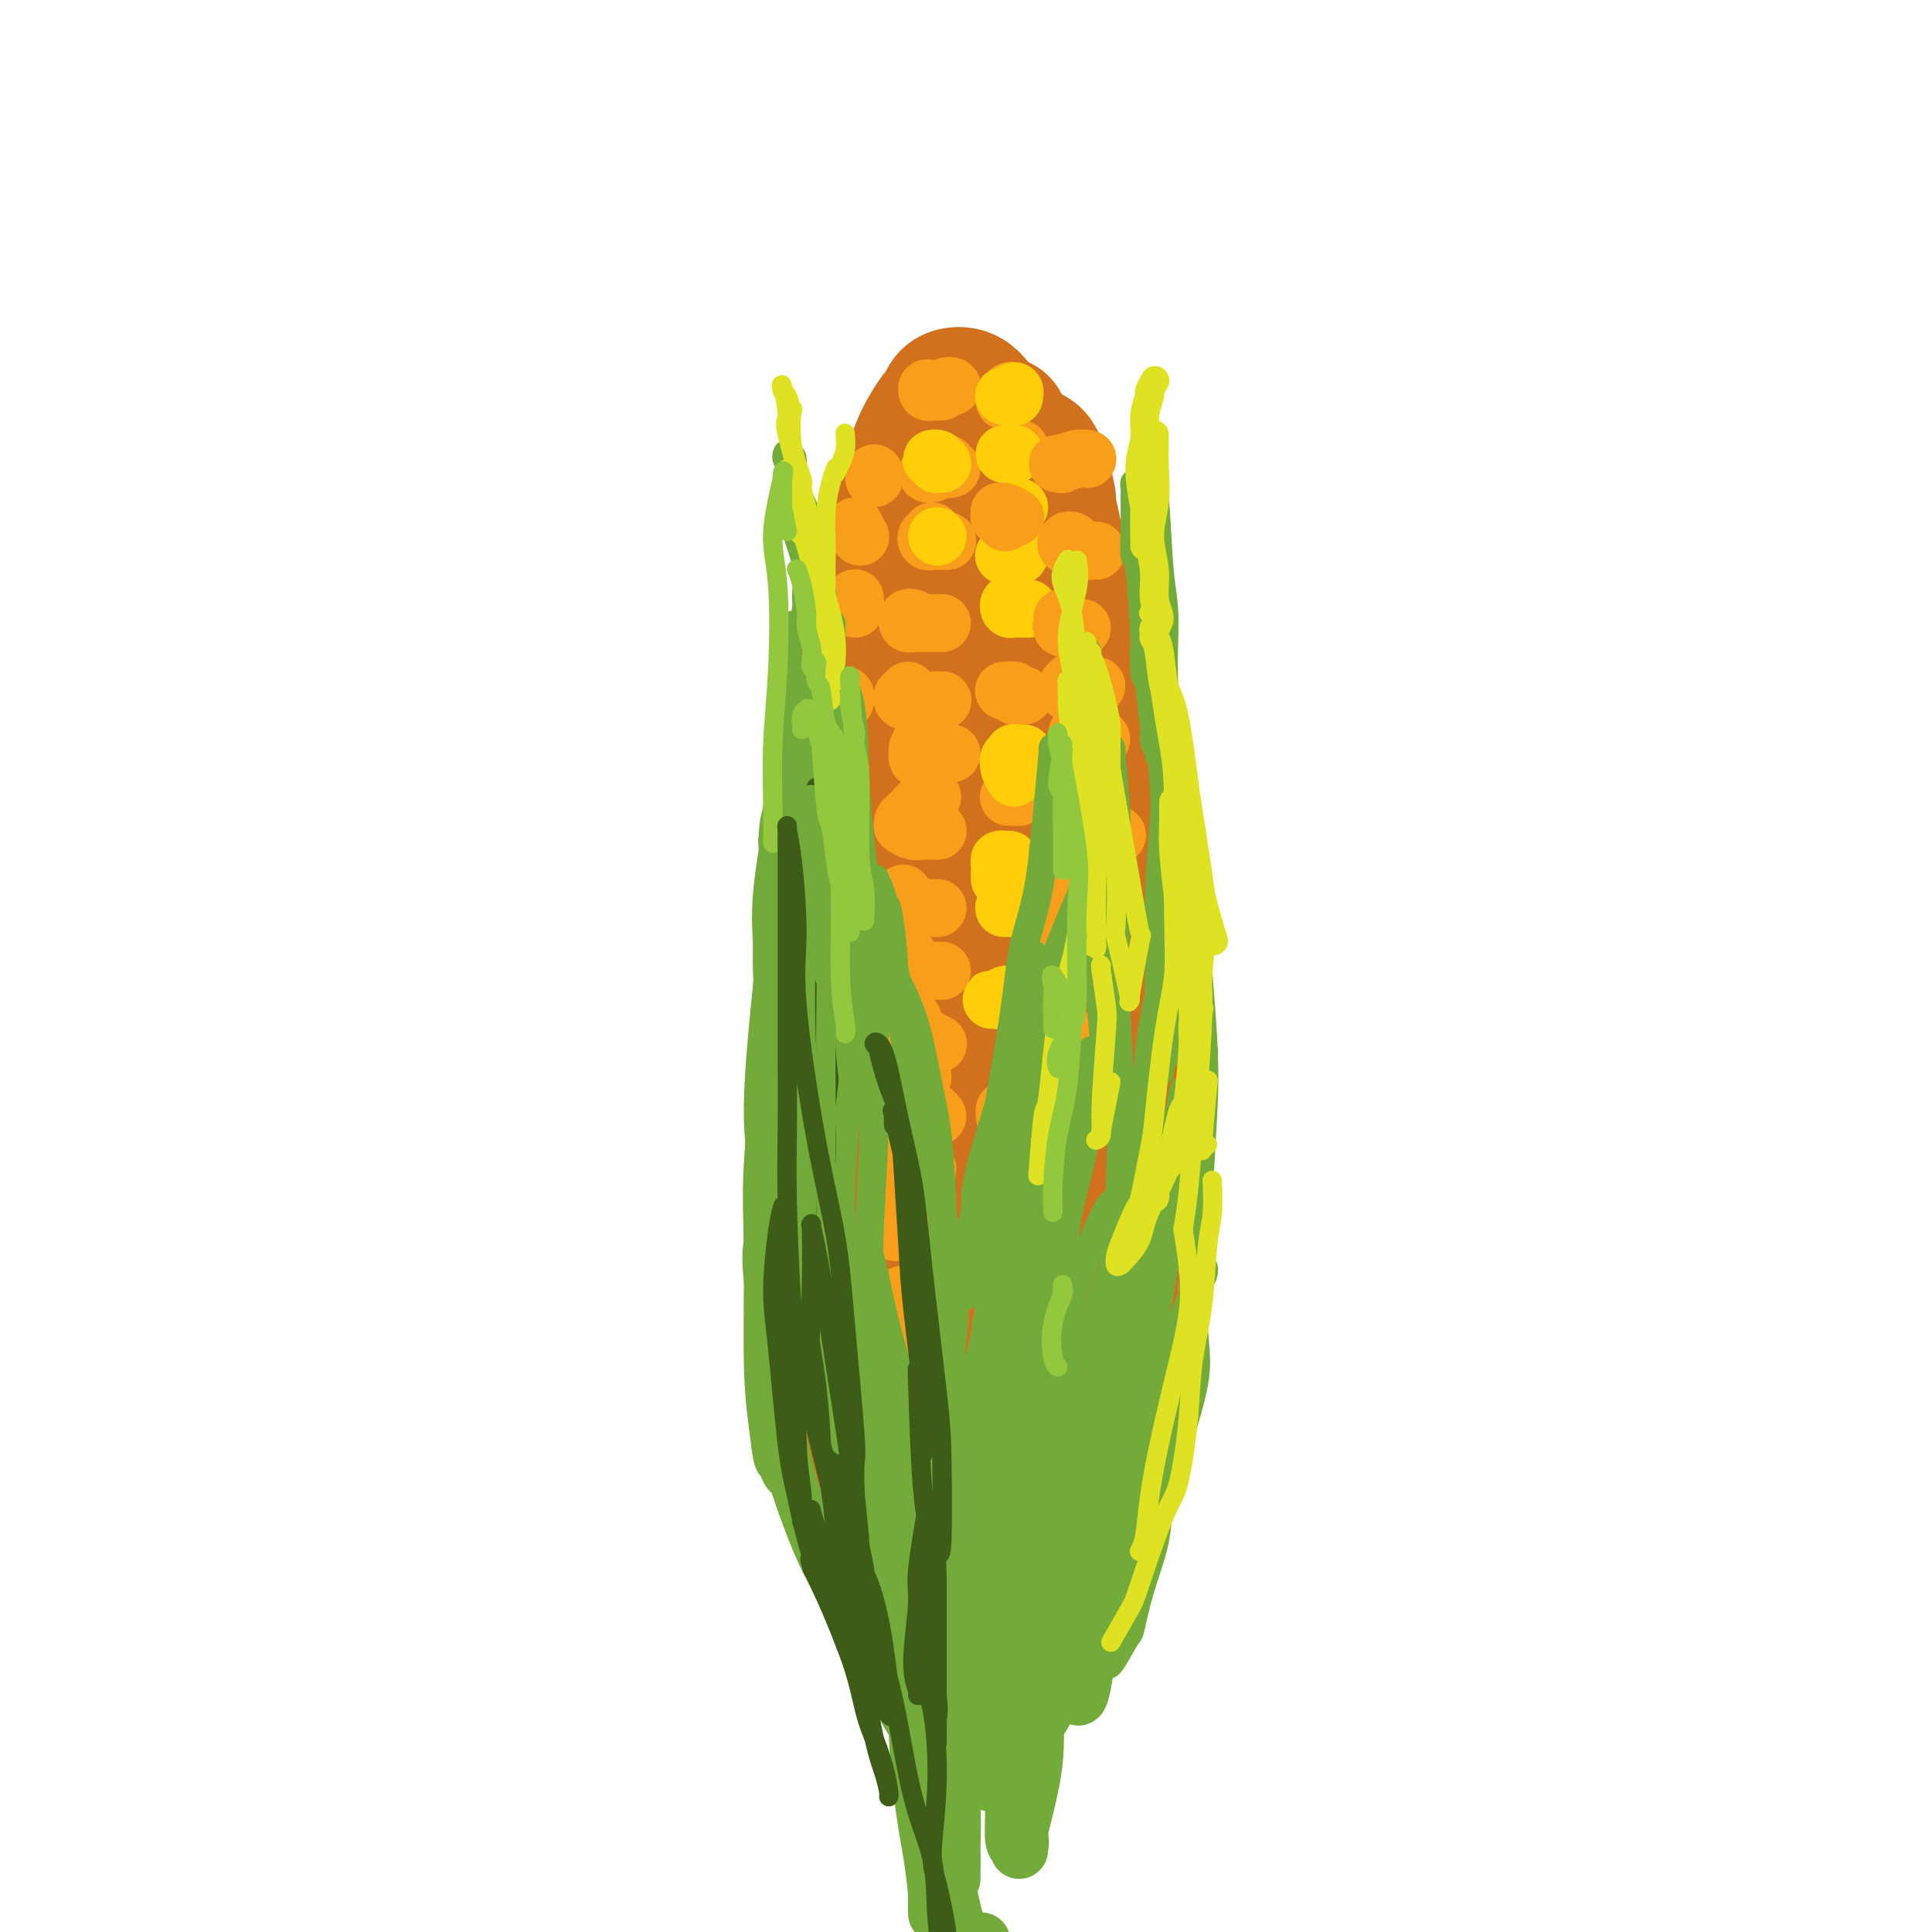 <svg viewBox='0 0 400 400' version='1.1' xmlns='http://www.w3.org/2000/svg' xmlns:xlink='http://www.w3.org/1999/xlink'><g fill='none' stroke='rgb(210,113,29)' stroke-width='28' stroke-linecap='round' stroke-linejoin='round'><path d='M175,297c-0.414,-0.112 -0.829,-0.223 -1,0c-0.171,0.223 -0.099,0.782 0,1c0.099,0.218 0.224,0.097 0,0c-0.224,-0.097 -0.797,-0.170 -1,0c-0.203,0.170 -0.037,0.582 0,1c0.037,0.418 -0.057,0.840 0,1c0.057,0.160 0.265,0.057 0,0c-0.265,-0.057 -1.002,-0.070 -1,0c0.002,0.070 0.743,0.222 1,0c0.257,-0.222 0.030,-0.819 0,-1c-0.030,-0.181 0.135,0.054 0,0c-0.135,-0.054 -0.572,-0.397 -1,-1c-0.428,-0.603 -0.847,-1.467 -1,-2c-0.153,-0.533 -0.041,-0.735 0,-1c0.041,-0.265 0.011,-0.592 0,-1c-0.011,-0.408 -0.003,-0.898 0,-1c0.003,-0.102 0.001,0.184 0,0c-0.001,-0.184 -0.000,-0.837 0,-1c0.000,-0.163 0.000,0.162 0,0c-0.000,-0.162 -0.000,-0.813 0,-1c0.000,-0.187 0.000,0.091 0,0c-0.000,-0.091 -0.000,-0.550 0,-1c0.000,-0.450 0.000,-0.891 0,-1c-0.000,-0.109 -0.000,0.114 0,0c0.000,-0.114 0.000,-0.567 0,-1c-0.000,-0.433 -0.000,-0.847 0,-1c0.000,-0.153 0.000,-0.044 0,0c-0.000,0.044 -0.000,0.022 0,0'/><path d='M183,285c-0.331,-0.062 -0.662,-0.124 -1,0c-0.338,0.124 -0.682,0.434 -1,0c-0.318,-0.434 -0.610,-1.611 -1,-3c-0.390,-1.389 -0.879,-2.989 -1,-4c-0.121,-1.011 0.124,-1.432 0,-2c-0.124,-0.568 -0.618,-1.282 -1,-3c-0.382,-1.718 -0.652,-4.439 -1,-7c-0.348,-2.561 -0.776,-4.961 -1,-6c-0.224,-1.039 -0.246,-0.717 0,-2c0.246,-1.283 0.760,-4.173 1,-7c0.240,-2.827 0.208,-5.592 0,-7c-0.208,-1.408 -0.591,-1.459 -1,-4c-0.409,-2.541 -0.845,-7.572 -1,-10c-0.155,-2.428 -0.028,-2.255 0,-3c0.028,-0.745 -0.041,-2.410 0,-4c0.041,-1.590 0.193,-3.106 0,-6c-0.193,-2.894 -0.732,-7.166 -1,-9c-0.268,-1.834 -0.264,-1.231 0,-3c0.264,-1.769 0.789,-5.911 1,-9c0.211,-3.089 0.109,-5.125 0,-6c-0.109,-0.875 -0.226,-0.590 0,-2c0.226,-1.410 0.796,-4.515 1,-7c0.204,-2.485 0.041,-4.349 0,-6c-0.041,-1.651 0.041,-3.087 0,-4c-0.041,-0.913 -0.204,-1.302 0,-3c0.204,-1.698 0.776,-4.706 1,-7c0.224,-2.294 0.099,-3.874 0,-5c-0.099,-1.126 -0.171,-1.797 0,-3c0.171,-1.203 0.584,-2.939 1,-5c0.416,-2.061 0.833,-4.446 1,-6c0.167,-1.554 0.083,-2.277 0,-3'/><path d='M179,139c1.007,-11.527 1.025,-5.843 1,-4c-0.025,1.843 -0.093,-0.153 0,-2c0.093,-1.847 0.349,-3.543 1,-5c0.651,-1.457 1.699,-2.675 2,-4c0.301,-1.325 -0.146,-2.758 0,-4c0.146,-1.242 0.884,-2.292 1,-3c0.116,-0.708 -0.391,-1.072 0,-2c0.391,-0.928 1.681,-2.419 2,-3c0.319,-0.581 -0.332,-0.254 0,-1c0.332,-0.746 1.648,-2.567 2,-4c0.352,-1.433 -0.260,-2.478 0,-3c0.260,-0.522 1.393,-0.521 2,-1c0.607,-0.479 0.688,-1.438 1,-2c0.312,-0.562 0.853,-0.728 1,-1c0.147,-0.272 -0.101,-0.651 0,-1c0.101,-0.349 0.552,-0.667 1,-1c0.448,-0.333 0.895,-0.682 1,-1c0.105,-0.318 -0.131,-0.605 0,-1c0.131,-0.395 0.630,-0.898 1,-1c0.370,-0.102 0.609,0.198 1,0c0.391,-0.198 0.932,-0.894 1,-1c0.068,-0.106 -0.336,0.379 0,0c0.336,-0.379 1.414,-1.621 2,-2c0.586,-0.379 0.682,0.105 1,0c0.318,-0.105 0.859,-0.799 1,-1c0.141,-0.201 -0.116,0.090 0,0c0.116,-0.090 0.606,-0.560 1,-1c0.394,-0.440 0.693,-0.850 1,-1c0.307,-0.150 0.621,-0.040 1,0c0.379,0.040 0.823,0.012 1,0c0.177,-0.012 0.089,-0.006 0,0'/><path d='M205,89c3.091,-2.368 2.319,-0.789 2,0c-0.319,0.789 -0.184,0.789 0,1c0.184,0.211 0.419,0.632 1,1c0.581,0.368 1.508,0.684 2,1c0.492,0.316 0.548,0.632 1,1c0.452,0.368 1.301,0.789 2,1c0.699,0.211 1.248,0.214 2,2c0.752,1.786 1.708,5.357 2,7c0.292,1.643 -0.080,1.360 0,2c0.080,0.640 0.613,2.203 1,4c0.387,1.797 0.628,3.828 1,6c0.372,2.172 0.874,4.484 1,6c0.126,1.516 -0.124,2.236 0,3c0.124,0.764 0.622,1.574 1,4c0.378,2.426 0.637,6.470 1,10c0.363,3.530 0.829,6.546 1,9c0.171,2.454 0.047,4.347 0,7c-0.047,2.653 -0.016,6.067 0,8c0.016,1.933 0.017,2.386 0,4c-0.017,1.614 -0.051,4.390 0,6c0.051,1.610 0.187,2.055 0,2c-0.187,-0.055 -0.698,-0.609 -1,-1c-0.302,-0.391 -0.395,-0.620 -1,-4c-0.605,-3.380 -1.721,-9.911 -2,-13c-0.279,-3.089 0.279,-2.736 0,-6c-0.279,-3.264 -1.395,-10.145 -2,-13c-0.605,-2.855 -0.698,-1.683 -1,-4c-0.302,-2.317 -0.812,-8.124 -1,-11c-0.188,-2.876 -0.054,-2.822 0,-4c0.054,-1.178 0.027,-3.589 0,-6'/><path d='M215,112c-1.226,-9.016 -0.290,-1.558 0,0c0.290,1.558 -0.064,-2.786 -1,-6c-0.936,-3.214 -2.453,-5.298 -3,-6c-0.547,-0.702 -0.124,-0.020 0,0c0.124,0.020 -0.051,-0.621 0,-1c0.051,-0.379 0.328,-0.497 0,-1c-0.328,-0.503 -1.261,-1.392 -2,-2c-0.739,-0.608 -1.283,-0.933 -2,-1c-0.717,-0.067 -1.606,0.126 -2,0c-0.394,-0.126 -0.294,-0.572 -1,-1c-0.706,-0.428 -2.217,-0.837 -3,-1c-0.783,-0.163 -0.839,-0.079 -1,0c-0.161,0.079 -0.426,0.152 -1,0c-0.574,-0.152 -1.457,-0.530 -2,-1c-0.543,-0.470 -0.746,-1.032 -1,-1c-0.254,0.032 -0.558,0.659 -1,1c-0.442,0.341 -1.021,0.395 -1,0c0.021,-0.395 0.644,-1.239 0,0c-0.644,1.239 -2.553,4.561 -4,7c-1.447,2.439 -2.430,3.994 -3,5c-0.570,1.006 -0.727,1.464 -1,2c-0.273,0.536 -0.662,1.149 -1,3c-0.338,1.851 -0.627,4.941 -1,6c-0.373,1.059 -0.832,0.088 -1,0c-0.168,-0.088 -0.045,0.706 0,1c0.045,0.294 0.010,0.089 0,0c-0.010,-0.089 0.003,-0.063 0,0c-0.003,0.063 -0.021,0.161 0,0c0.021,-0.161 0.083,-0.582 0,-1c-0.083,-0.418 -0.309,-0.834 0,-2c0.309,-1.166 1.155,-3.083 2,-5'/><path d='M185,108c0.558,-2.216 1.452,-4.254 2,-6c0.548,-1.746 0.748,-3.198 1,-4c0.252,-0.802 0.555,-0.955 1,-2c0.445,-1.045 1.033,-2.983 2,-5c0.967,-2.017 2.313,-4.113 3,-5c0.687,-0.887 0.715,-0.565 1,-1c0.285,-0.435 0.827,-1.626 1,-2c0.173,-0.374 -0.021,0.071 0,0c0.021,-0.071 0.258,-0.658 1,-1c0.742,-0.342 1.989,-0.440 3,0c1.011,0.440 1.787,1.417 3,3c1.213,1.583 2.862,3.772 4,5c1.138,1.228 1.765,1.495 3,3c1.235,1.505 3.077,4.248 4,6c0.923,1.752 0.926,2.514 1,4c0.074,1.486 0.221,3.697 1,6c0.779,2.303 2.192,4.697 3,7c0.808,2.303 1.012,4.516 2,7c0.988,2.484 2.760,5.241 4,8c1.240,2.759 1.947,5.522 2,7c0.053,1.478 -0.547,1.673 0,3c0.547,1.327 2.240,3.787 3,6c0.760,2.213 0.586,4.179 1,7c0.414,2.821 1.417,6.498 2,8c0.583,1.502 0.745,0.829 1,2c0.255,1.171 0.604,4.186 1,7c0.396,2.814 0.838,5.428 1,6c0.162,0.572 0.043,-0.898 0,2c-0.043,2.898 -0.012,10.165 0,13c0.012,2.835 0.003,1.239 0,3c-0.003,1.761 -0.002,6.881 0,12'/><path d='M236,207c-0.239,5.690 -0.836,4.916 -1,7c-0.164,2.084 0.105,7.027 0,10c-0.105,2.973 -0.586,3.975 -1,8c-0.414,4.025 -0.763,11.072 -1,15c-0.237,3.928 -0.364,4.738 -1,7c-0.636,2.262 -1.782,5.976 -2,8c-0.218,2.024 0.492,2.356 0,4c-0.492,1.644 -2.187,4.598 -3,7c-0.813,2.402 -0.744,4.251 -1,6c-0.256,1.749 -0.838,3.399 -1,4c-0.162,0.601 0.097,0.153 0,0c-0.097,-0.153 -0.550,-0.011 -1,-1c-0.450,-0.989 -0.896,-3.109 -1,-5c-0.104,-1.891 0.133,-3.552 -1,-9c-1.133,-5.448 -3.636,-14.684 -5,-21c-1.364,-6.316 -1.589,-9.711 -2,-18c-0.411,-8.289 -1.007,-21.472 -2,-30c-0.993,-8.528 -2.384,-12.401 -3,-17c-0.616,-4.599 -0.456,-9.925 -1,-17c-0.544,-7.075 -1.793,-15.898 -3,-21c-1.207,-5.102 -2.373,-6.483 -3,-11c-0.627,-4.517 -0.714,-12.170 -1,-15c-0.286,-2.830 -0.769,-0.839 -1,-1c-0.231,-0.161 -0.208,-2.476 -1,-2c-0.792,0.476 -2.398,3.743 -3,5c-0.602,1.257 -0.201,0.503 -1,6c-0.799,5.497 -2.797,17.247 -4,25c-1.203,7.753 -1.611,11.511 -1,21c0.611,9.489 2.241,24.709 3,35c0.759,10.291 0.645,15.655 1,21c0.355,5.345 1.177,10.673 2,16'/><path d='M197,244c1.548,13.691 2.417,11.919 3,12c0.583,0.081 0.879,2.015 1,3c0.121,0.985 0.068,1.023 0,1c-0.068,-0.023 -0.150,-0.105 0,-2c0.150,-1.895 0.534,-5.601 1,-13c0.466,-7.399 1.015,-18.491 1,-26c-0.015,-7.509 -0.594,-11.435 -1,-19c-0.406,-7.565 -0.640,-18.769 -1,-25c-0.360,-6.231 -0.845,-7.491 -1,-11c-0.155,-3.509 0.019,-9.269 0,-11c-0.019,-1.731 -0.231,0.567 0,0c0.231,-0.567 0.905,-3.998 0,-1c-0.905,2.998 -3.388,12.426 -5,19c-1.612,6.574 -2.352,10.296 -3,22c-0.648,11.704 -1.205,31.392 -1,44c0.205,12.608 1.173,18.135 2,25c0.827,6.865 1.513,15.066 3,23c1.487,7.934 3.774,15.601 5,19c1.226,3.399 1.391,2.531 2,3c0.609,0.469 1.663,2.275 2,3c0.337,0.725 -0.042,0.369 1,-1c1.042,-1.369 3.504,-3.750 5,-10c1.496,-6.250 2.027,-16.368 2,-23c-0.027,-6.632 -0.611,-9.779 -2,-16c-1.389,-6.221 -3.583,-15.518 -5,-20c-1.417,-4.482 -2.057,-4.150 -3,-5c-0.943,-0.850 -2.189,-2.882 -3,-4c-0.811,-1.118 -1.186,-1.320 -2,-1c-0.814,0.320 -2.065,1.163 -4,5c-1.935,3.837 -4.553,10.668 -6,16c-1.447,5.332 -1.724,9.166 -2,13'/><path d='M186,264c-1.530,7.096 -1.354,10.336 -1,13c0.354,2.664 0.886,4.753 1,6c0.114,1.247 -0.191,1.653 0,2c0.191,0.347 0.877,0.634 1,1c0.123,0.366 -0.318,0.811 0,1c0.318,0.189 1.396,0.121 2,-1c0.604,-1.121 0.733,-3.294 1,-6c0.267,-2.706 0.672,-5.943 0,-10c-0.672,-4.057 -2.421,-8.933 -3,-11c-0.579,-2.067 0.011,-1.324 0,-1c-0.011,0.324 -0.623,0.230 -1,0c-0.377,-0.230 -0.521,-0.595 -1,0c-0.479,0.595 -1.295,2.152 -2,7c-0.705,4.848 -1.300,12.989 -2,17c-0.700,4.011 -1.505,3.893 -1,7c0.505,3.107 2.320,9.439 3,12c0.680,2.561 0.224,1.351 1,3c0.776,1.649 2.783,6.157 4,9c1.217,2.843 1.645,4.022 2,5c0.355,0.978 0.638,1.756 2,1c1.362,-0.756 3.802,-3.045 5,-4c1.198,-0.955 1.153,-0.575 2,-3c0.847,-2.425 2.587,-7.653 4,-11c1.413,-3.347 2.498,-4.812 3,-6c0.502,-1.188 0.421,-2.101 1,-5c0.579,-2.899 1.818,-7.786 2,-10c0.182,-2.214 -0.691,-1.756 -1,-2c-0.309,-0.244 -0.052,-1.189 0,-1c0.052,0.189 -0.101,1.512 0,4c0.101,2.488 0.458,6.139 1,11c0.542,4.861 1.271,10.930 2,17'/><path d='M211,309c0.364,6.595 -0.226,7.084 0,8c0.226,0.916 1.266,2.260 2,3c0.734,0.740 1.160,0.876 1,1c-0.160,0.124 -0.906,0.235 0,0c0.906,-0.235 3.466,-0.815 5,-2c1.534,-1.185 2.044,-2.975 3,-7c0.956,-4.025 2.359,-10.286 3,-14c0.641,-3.714 0.519,-4.882 0,-7c-0.519,-2.118 -1.435,-5.188 -2,-7c-0.565,-1.812 -0.781,-2.368 -1,-3c-0.219,-0.632 -0.443,-1.340 -1,-1c-0.557,0.340 -1.449,1.729 -2,2c-0.551,0.271 -0.762,-0.576 -1,3c-0.238,3.576 -0.505,11.574 -1,15c-0.495,3.426 -1.218,2.281 -1,3c0.218,0.719 1.379,3.303 2,6c0.621,2.697 0.703,5.506 1,7c0.297,1.494 0.811,1.671 1,2c0.189,0.329 0.054,0.808 0,1c-0.054,0.192 -0.027,0.096 0,0'/></g>
<g fill='none' stroke='rgb(249,158,27)' stroke-width='12' stroke-linecap='round' stroke-linejoin='round'><path d='M193,81c-0.428,0.144 -0.857,0.287 -1,0c-0.143,-0.287 -0.001,-1.005 0,-1c0.001,0.005 -0.140,0.735 0,1c0.140,0.265 0.562,0.067 1,0c0.438,-0.067 0.892,-0.004 1,0c0.108,0.004 -0.129,-0.051 0,0c0.129,0.051 0.623,0.210 1,0c0.377,-0.210 0.637,-0.788 1,-1c0.363,-0.212 0.829,-0.057 1,0c0.171,0.057 0.046,0.015 0,0c-0.046,-0.015 -0.013,-0.004 0,0c0.013,0.004 0.007,0.002 0,0'/><path d='M193,98c0.146,-0.030 0.292,-0.061 0,0c-0.292,0.061 -1.021,0.212 -1,0c0.021,-0.212 0.793,-0.788 1,-1c0.207,-0.212 -0.151,-0.062 0,0c0.151,0.062 0.810,0.034 1,0c0.190,-0.034 -0.089,-0.076 0,0c0.089,0.076 0.546,0.269 1,0c0.454,-0.269 0.905,-1.000 1,-1c0.095,-0.000 -0.167,0.731 0,1c0.167,0.269 0.762,0.077 1,0c0.238,-0.077 0.119,-0.038 0,0'/><path d='M193,110c0.104,0.453 0.209,0.906 0,1c-0.209,0.094 -0.731,-0.171 -1,0c-0.269,0.171 -0.283,0.778 0,1c0.283,0.222 0.865,0.060 1,0c0.135,-0.060 -0.175,-0.016 0,0c0.175,0.016 0.835,0.004 1,0c0.165,-0.004 -0.166,-0.001 0,0c0.166,0.001 0.829,0.000 1,0c0.171,-0.000 -0.150,-0.000 0,0c0.150,0.000 0.771,0.000 1,0c0.229,-0.000 0.065,-0.000 0,0c-0.065,0.000 -0.033,0.000 0,0'/><path d='M189,128c-0.399,-0.113 -0.799,-0.226 -1,0c-0.201,0.226 -0.204,0.793 0,1c0.204,0.207 0.614,0.056 1,0c0.386,-0.056 0.747,-0.015 1,0c0.253,0.015 0.397,0.004 1,0c0.603,-0.004 1.664,-0.001 2,0c0.336,0.001 -0.054,0.000 0,0c0.054,-0.000 0.553,-0.000 1,0c0.447,0.000 0.842,0.000 1,0c0.158,-0.000 0.079,-0.000 0,0'/><path d='M188,143c0.105,0.453 0.209,0.906 0,1c-0.209,0.094 -0.733,-0.171 -1,0c-0.267,0.171 -0.278,0.778 0,1c0.278,0.222 0.846,0.060 1,0c0.154,-0.060 -0.105,-0.016 0,0c0.105,0.016 0.573,0.004 1,0c0.427,-0.004 0.812,-0.001 1,0c0.188,0.001 0.180,0.000 1,0c0.820,-0.000 2.468,-0.000 3,0c0.532,0.000 -0.053,0.000 0,0c0.053,-0.000 0.745,-0.000 1,0c0.255,0.000 0.073,0.000 0,0c-0.073,-0.000 -0.036,-0.000 0,0'/><path d='M191,153c-0.422,0.724 -0.843,1.448 -1,2c-0.157,0.552 -0.049,0.932 0,1c0.049,0.068 0.041,-0.177 0,0c-0.041,0.177 -0.113,0.776 0,1c0.113,0.224 0.411,0.074 1,0c0.589,-0.074 1.468,-0.072 2,0c0.532,0.072 0.717,0.216 1,0c0.283,-0.216 0.664,-0.790 1,-1c0.336,-0.210 0.626,-0.056 1,0c0.374,0.056 0.831,0.015 1,0c0.169,-0.015 0.048,-0.004 0,0c-0.048,0.004 -0.024,0.002 0,0'/><path d='M193,165c-0.641,0.221 -1.282,0.441 -2,1c-0.718,0.559 -1.512,1.456 -2,2c-0.488,0.544 -0.668,0.733 -1,1c-0.332,0.267 -0.816,0.611 -1,1c-0.184,0.389 -0.069,0.822 0,1c0.069,0.178 0.093,0.100 0,0c-0.093,-0.100 -0.304,-0.223 0,0c0.304,0.223 1.124,0.792 2,1c0.876,0.208 1.808,0.056 2,0c0.192,-0.056 -0.355,-0.015 0,0c0.355,0.015 1.610,0.004 2,0c0.390,-0.004 -0.087,-0.001 0,0c0.087,0.001 0.739,0.000 1,0c0.261,-0.000 0.130,-0.000 0,0'/><path d='M187,185c-0.307,0.310 -0.614,0.619 -1,1c-0.386,0.381 -0.851,0.833 -1,1c-0.149,0.167 0.018,0.048 0,0c-0.018,-0.048 -0.222,-0.027 0,0c0.222,0.027 0.870,0.060 1,0c0.130,-0.060 -0.259,-0.212 0,0c0.259,0.212 1.164,0.789 2,1c0.836,0.211 1.601,0.057 2,0c0.399,-0.057 0.433,-0.015 1,0c0.567,0.015 1.669,0.004 2,0c0.331,-0.004 -0.107,-0.001 0,0c0.107,0.001 0.760,0.000 1,0c0.240,-0.000 0.069,-0.000 0,0c-0.069,0.000 -0.034,0.000 0,0'/><path d='M188,198c0.082,-0.122 0.164,-0.244 0,0c-0.164,0.244 -0.573,0.854 -1,1c-0.427,0.146 -0.872,-0.171 -1,0c-0.128,0.171 0.063,0.830 0,1c-0.063,0.170 -0.378,-0.151 0,0c0.378,0.151 1.450,0.772 2,1c0.550,0.228 0.577,0.061 1,0c0.423,-0.061 1.241,-0.016 2,0c0.759,0.016 1.457,0.004 2,0c0.543,-0.004 0.929,-0.001 1,0c0.071,0.001 -0.173,0.000 0,0c0.173,-0.000 0.764,-0.000 1,0c0.236,0.000 0.118,0.000 0,0'/><path d='M189,211c0.118,0.339 0.235,0.678 0,1c-0.235,0.322 -0.824,0.626 -1,1c-0.176,0.374 0.061,0.819 0,1c-0.061,0.181 -0.421,0.100 0,0c0.421,-0.100 1.623,-0.219 2,0c0.377,0.219 -0.071,0.777 0,1c0.071,0.223 0.660,0.112 1,0c0.340,-0.112 0.431,-0.226 1,0c0.569,0.226 1.615,0.792 2,1c0.385,0.208 0.110,0.060 0,0c-0.110,-0.060 -0.055,-0.030 0,0'/><path d='M191,223c-0.733,0.795 -1.466,1.590 -2,2c-0.534,0.410 -0.868,0.434 -1,1c-0.132,0.566 -0.060,1.672 0,2c0.060,0.328 0.110,-0.122 0,0c-0.110,0.122 -0.381,0.816 0,1c0.381,0.184 1.412,-0.143 2,0c0.588,0.143 0.732,0.757 1,1c0.268,0.243 0.659,0.117 1,0c0.341,-0.117 0.630,-0.224 1,0c0.370,0.224 0.820,0.778 1,1c0.180,0.222 0.090,0.111 0,0'/><path d='M187,239c-0.419,0.837 -0.839,1.674 -1,2c-0.161,0.326 -0.065,0.140 0,0c0.065,-0.140 0.098,-0.234 0,0c-0.098,0.234 -0.329,0.795 0,1c0.329,0.205 1.216,0.055 2,0c0.784,-0.055 1.464,-0.015 2,0c0.536,0.015 0.927,0.004 1,0c0.073,-0.004 -0.173,-0.001 0,0c0.173,0.001 0.764,0.000 1,0c0.236,-0.000 0.118,-0.000 0,0'/><path d='M188,251c-0.197,0.342 -0.394,0.684 -1,1c-0.606,0.316 -1.620,0.607 -2,1c-0.380,0.393 -0.127,0.890 0,1c0.127,0.110 0.128,-0.167 0,0c-0.128,0.167 -0.385,0.777 0,1c0.385,0.223 1.413,0.060 2,0c0.587,-0.060 0.732,-0.016 1,0c0.268,0.016 0.660,0.004 1,0c0.340,-0.004 0.627,-0.001 1,0c0.373,0.001 0.831,0.000 1,0c0.169,-0.000 0.048,-0.000 0,0c-0.048,0.000 -0.024,0.000 0,0'/><path d='M187,268c-0.009,0.763 -0.017,1.525 0,2c0.017,0.475 0.060,0.662 0,1c-0.060,0.338 -0.223,0.826 0,1c0.223,0.174 0.830,0.033 1,0c0.170,-0.033 -0.099,0.043 0,0c0.099,-0.043 0.565,-0.204 1,0c0.435,0.204 0.839,0.773 1,1c0.161,0.227 0.081,0.114 0,0'/><path d='M191,282c-0.007,0.340 -0.013,0.679 0,1c0.013,0.321 0.046,0.622 0,1c-0.046,0.378 -0.170,0.833 0,1c0.170,0.167 0.633,0.045 1,0c0.367,-0.045 0.637,-0.012 1,0c0.363,0.012 0.818,0.003 1,0c0.182,-0.003 0.091,-0.002 0,0'/><path d='M191,290c-0.431,0.762 -0.861,1.525 -1,2c-0.139,0.475 0.014,0.663 0,1c-0.014,0.337 -0.196,0.821 0,1c0.196,0.179 0.770,0.051 1,0c0.230,-0.051 0.115,-0.026 0,0'/><path d='M181,99c0.000,-0.423 0.000,-0.845 0,-1c0.000,-0.155 0.000,-0.042 0,0c0.000,0.042 0.000,0.012 0,0c-0.000,-0.012 0.000,-0.006 0,0'/><path d='M177,109c0.030,0.452 0.060,0.905 0,1c-0.060,0.095 -0.208,-0.167 0,0c0.208,0.167 0.774,0.762 1,1c0.226,0.238 0.113,0.119 0,0'/><path d='M177,124c0.000,-0.121 0.000,-0.242 0,0c0.000,0.242 0.000,0.848 0,1c0.000,0.152 0.000,-0.152 0,0c0.000,0.152 0.000,0.758 0,1c-0.000,0.242 0.000,0.121 0,0'/><path d='M175,144c0.000,0.417 0.000,0.833 0,1c0.000,0.167 0.000,0.083 0,0'/><path d='M208,83c0.030,-0.425 0.060,-0.850 0,-1c-0.060,-0.150 -0.208,-0.026 0,0c0.208,0.026 0.774,-0.045 1,0c0.226,0.045 0.112,0.208 0,0c-0.112,-0.208 -0.222,-0.787 0,-1c0.222,-0.213 0.778,-0.061 1,0c0.222,0.061 0.111,0.030 0,0'/><path d='M210,93c0.030,0.393 0.060,0.786 0,1c-0.060,0.214 -0.208,0.250 0,0c0.208,-0.250 0.774,-0.786 1,-1c0.226,-0.214 0.113,-0.107 0,0'/></g>
<g fill='none' stroke='rgb(255,205,10)' stroke-width='12' stroke-linecap='round' stroke-linejoin='round'><path d='M210,82c-0.453,0.000 -0.906,0.000 -1,0c-0.094,-0.000 0.170,-0.000 0,0c-0.170,0.000 -0.775,0.001 -1,0c-0.225,-0.001 -0.071,-0.005 0,0c0.071,0.005 0.057,0.019 0,0c-0.057,-0.019 -0.159,-0.071 0,0c0.159,0.071 0.579,0.267 1,0c0.421,-0.267 0.844,-0.995 1,-1c0.156,-0.005 0.045,0.713 0,1c-0.045,0.287 -0.022,0.144 0,0'/><path d='M208,94c0.453,0.000 0.906,0.000 1,0c0.094,0.000 -0.171,0.000 0,0c0.171,0.000 0.777,0.000 1,0c0.223,0.000 0.064,0.000 0,0c-0.064,0.000 -0.032,0.000 0,0'/><path d='M208,115c-0.119,0.000 -0.238,0.000 0,0c0.238,0.000 0.834,0.000 1,0c0.166,-0.000 -0.099,0.000 0,0c0.099,0.000 0.563,0.000 1,0c0.437,-0.000 0.849,0.000 1,0c0.151,0.000 0.043,0.000 0,0c-0.043,0.000 -0.022,0.000 0,0'/><path d='M210,125c-0.401,-0.113 -0.802,-0.226 -1,0c-0.198,0.226 -0.194,0.793 0,1c0.194,0.207 0.578,0.056 1,0c0.422,-0.056 0.884,-0.015 1,0c0.116,0.015 -0.113,0.004 0,0c0.113,-0.004 0.569,-0.001 1,0c0.431,0.001 0.837,0.000 1,0c0.163,-0.000 0.081,-0.000 0,0'/><path d='M209,109c-0.121,-1.298 -0.242,-2.596 0,-3c0.242,-0.404 0.848,0.088 1,0c0.152,-0.088 -0.152,-0.754 0,-1c0.152,-0.246 0.758,-0.070 1,0c0.242,0.070 0.121,0.035 0,0'/></g>
<g fill='none' stroke='rgb(249,158,27)' stroke-width='12' stroke-linecap='round' stroke-linejoin='round'><path d='M208,108c0.113,0.122 0.226,0.243 0,0c-0.226,-0.243 -0.791,-0.851 -1,-1c-0.209,-0.149 -0.063,0.160 0,0c0.063,-0.160 0.041,-0.789 0,-1c-0.041,-0.211 -0.102,-0.004 0,0c0.102,0.004 0.368,-0.195 1,0c0.632,0.195 1.632,0.783 2,1c0.368,0.217 0.105,0.062 0,0c-0.105,-0.062 -0.053,-0.031 0,0'/><path d='M208,143c-0.122,0.002 -0.244,0.004 0,0c0.244,-0.004 0.853,-0.015 1,0c0.147,0.015 -0.167,0.057 0,0c0.167,-0.057 0.815,-0.211 1,0c0.185,0.211 -0.095,0.789 0,1c0.095,0.211 0.564,0.057 1,0c0.436,-0.057 0.839,-0.016 1,0c0.161,0.016 0.081,0.008 0,0'/><path d='M209,165c-0.121,0.000 -0.242,0.000 0,0c0.242,0.000 0.848,0.000 1,0c0.152,0.000 -0.152,0.000 0,0c0.152,0.000 0.758,0.000 1,0c0.242,0.000 0.121,0.000 0,0'/></g>
<g fill='none' stroke='rgb(255,205,10)' stroke-width='12' stroke-linecap='round' stroke-linejoin='round'><path d='M210,161c-0.393,-0.611 -0.785,-1.221 -1,-2c-0.215,-0.779 -0.251,-1.725 0,-2c0.251,-0.275 0.789,0.123 1,0c0.211,-0.123 0.095,-0.765 0,-1c-0.095,-0.235 -0.170,-0.063 0,0c0.170,0.063 0.584,0.017 1,0c0.416,-0.017 0.833,-0.005 1,0c0.167,0.005 0.083,0.002 0,0'/><path d='M208,188c0.032,0.000 0.064,0.000 0,0c-0.064,0.000 -0.224,0.000 0,0c0.224,0.000 0.831,0.000 1,0c0.169,0.000 -0.099,0.000 0,0c0.099,0.000 0.565,0.000 1,0c0.435,0.000 0.839,0.000 1,0c0.161,0.000 0.081,0.000 0,0'/><path d='M207,182c-0.006,-0.226 -0.012,-0.453 0,-1c0.012,-0.547 0.042,-1.415 0,-2c-0.042,-0.585 -0.156,-0.889 0,-1c0.156,-0.111 0.580,-0.030 1,0c0.420,0.030 0.834,0.009 1,0c0.166,-0.009 0.083,-0.004 0,0'/><path d='M206,207c-0.510,0.008 -1.020,0.016 -1,0c0.020,-0.016 0.569,-0.057 1,0c0.431,0.057 0.742,0.211 1,0c0.258,-0.211 0.461,-0.789 1,-1c0.539,-0.211 1.414,-0.057 2,0c0.586,0.057 0.882,0.016 1,0c0.118,-0.016 0.059,-0.008 0,0'/><path d='M194,95c0.105,0.002 0.211,0.004 0,0c-0.211,-0.004 -0.737,-0.015 -1,0c-0.263,0.015 -0.263,0.057 0,0c0.263,-0.057 0.788,-0.211 1,0c0.212,0.211 0.109,0.789 0,1c-0.109,0.211 -0.225,0.057 0,0c0.225,-0.057 0.791,-0.015 1,0c0.209,0.015 0.060,0.004 0,0c-0.060,-0.004 -0.030,-0.002 0,0'/><path d='M194,111c0.000,0.000 0.100,0.100 0.1,0.1'/></g>
<g fill='none' stroke='rgb(249,158,27)' stroke-width='12' stroke-linecap='round' stroke-linejoin='round'><path d='M219,96c0.498,-0.030 0.995,-0.061 1,0c0.005,0.061 -0.483,0.212 0,0c0.483,-0.212 1.938,-0.788 3,-1c1.062,-0.212 1.732,-0.061 2,0c0.268,0.061 0.134,0.030 0,0'/><path d='M222,112c-0.377,-0.121 -0.753,-0.243 -1,0c-0.247,0.243 -0.364,0.850 0,1c0.364,0.150 1.208,-0.156 2,0c0.792,0.156 1.532,0.774 2,1c0.468,0.226 0.664,0.061 1,0c0.336,-0.061 0.810,-0.017 1,0c0.190,0.017 0.095,0.009 0,0'/><path d='M220,128c-0.015,-0.083 -0.029,-0.166 0,0c0.029,0.166 0.103,0.580 0,1c-0.103,0.420 -0.381,0.844 0,1c0.381,0.156 1.422,0.042 2,0c0.578,-0.042 0.694,-0.011 1,0c0.306,0.011 0.802,0.003 1,0c0.198,-0.003 0.099,-0.002 0,0'/><path d='M222,141c0.117,-0.082 0.235,-0.165 0,0c-0.235,0.165 -0.821,0.576 -1,1c-0.179,0.424 0.050,0.860 0,1c-0.050,0.140 -0.377,-0.015 0,0c0.377,0.015 1.460,0.200 2,0c0.540,-0.200 0.536,-0.786 1,-1c0.464,-0.214 1.394,-0.058 2,0c0.606,0.058 0.887,0.016 1,0c0.113,-0.016 0.056,-0.008 0,0'/><path d='M224,151c-0.430,0.188 -0.859,0.377 -1,1c-0.141,0.623 0.007,1.681 0,2c-0.007,0.319 -0.170,-0.100 0,0c0.170,0.100 0.673,0.720 1,1c0.327,0.280 0.480,0.219 1,0c0.520,-0.219 1.409,-0.598 2,-1c0.591,-0.402 0.883,-0.829 1,-1c0.117,-0.171 0.058,-0.085 0,0'/><path d='M219,176c-0.001,0.331 -0.001,0.662 0,1c0.001,0.338 0.004,0.683 0,1c-0.004,0.317 -0.015,0.607 0,1c0.015,0.393 0.056,0.889 0,1c-0.056,0.111 -0.207,-0.162 0,0c0.207,0.162 0.774,0.761 1,1c0.226,0.239 0.113,0.120 0,0'/><path d='M220,191c-0.392,0.619 -0.785,1.238 -1,2c-0.215,0.762 -0.254,1.668 0,2c0.254,0.332 0.799,0.089 1,0c0.201,-0.089 0.057,-0.026 0,0c-0.057,0.026 -0.029,0.013 0,0'/><path d='M218,210c-0.391,0.732 -0.781,1.464 -1,2c-0.219,0.536 -0.265,0.876 0,1c0.265,0.124 0.842,0.033 1,0c0.158,-0.033 -0.102,-0.009 0,0c0.102,0.009 0.566,0.002 1,0c0.434,-0.002 0.838,-0.001 1,0c0.162,0.001 0.081,0.000 0,0'/><path d='M223,218c-0.054,0.423 -0.107,0.845 0,1c0.107,0.155 0.375,0.042 1,0c0.625,-0.042 1.607,-0.012 2,0c0.393,0.012 0.196,0.006 0,0'/><path d='M229,175c0.148,-0.425 0.296,-0.850 0,-1c-0.296,-0.150 -1.035,-0.026 -1,0c0.035,0.026 0.844,-0.044 1,0c0.156,0.044 -0.343,0.204 0,0c0.343,-0.204 1.526,-0.773 2,-1c0.474,-0.227 0.237,-0.114 0,0'/><path d='M208,230c0.000,-0.111 0.000,-0.222 0,0c0.000,0.222 -0.000,0.778 0,1c0.000,0.222 0.000,0.111 0,0'/></g>
<g fill='none' stroke='rgb(115,171,58)' stroke-width='6' stroke-linecap='round' stroke-linejoin='round'><path d='M166,193c0.122,0.764 0.243,1.528 0,2c-0.243,0.472 -0.851,0.653 -1,1c-0.149,0.347 0.160,0.859 0,1c-0.160,0.141 -0.791,-0.089 -1,0c-0.209,0.089 0.004,0.498 0,-1c-0.004,-1.498 -0.224,-4.902 0,-7c0.224,-2.098 0.893,-2.890 1,-6c0.107,-3.110 -0.350,-8.539 0,-13c0.350,-4.461 1.505,-7.956 2,-10c0.495,-2.044 0.330,-2.638 1,-7c0.670,-4.362 2.176,-12.493 3,-16c0.824,-3.507 0.967,-2.390 1,-3c0.033,-0.610 -0.045,-2.948 0,-4c0.045,-1.052 0.211,-0.817 0,-1c-0.211,-0.183 -0.801,-0.784 -1,-1c-0.199,-0.216 -0.008,-0.048 0,1c0.008,1.048 -0.168,2.976 -1,6c-0.832,3.024 -2.320,7.145 -3,11c-0.680,3.855 -0.550,7.445 -1,13c-0.450,5.555 -1.478,13.076 -2,17c-0.522,3.924 -0.536,4.249 -1,7c-0.464,2.751 -1.378,7.926 -2,11c-0.622,3.074 -0.952,4.047 -1,5c-0.048,0.953 0.187,1.886 0,3c-0.187,1.114 -0.796,2.409 -1,3c-0.204,0.591 -0.003,0.478 0,-1c0.003,-1.478 -0.191,-4.321 0,-8c0.191,-3.679 0.769,-8.194 1,-12c0.231,-3.806 0.116,-6.903 0,-10'/><path d='M160,174c0.336,-5.659 0.678,-4.307 1,-7c0.322,-2.693 0.626,-9.430 1,-13c0.374,-3.570 0.818,-3.973 1,-7c0.182,-3.027 0.100,-8.677 0,-11c-0.100,-2.323 -0.219,-1.318 0,-2c0.219,-0.682 0.777,-3.052 1,-4c0.223,-0.948 0.112,-0.474 0,0'/><path d='M166,130c0.437,-1.490 0.873,-2.980 1,-4c0.127,-1.020 -0.057,-1.571 0,-3c0.057,-1.429 0.355,-3.737 0,-6c-0.355,-2.263 -1.363,-4.481 -2,-7c-0.637,-2.519 -0.903,-5.341 -1,-7c-0.097,-1.659 -0.026,-2.157 0,-3c0.026,-0.843 0.007,-2.030 0,-3c-0.007,-0.970 -0.002,-1.723 0,-2c0.002,-0.277 0.001,-0.079 0,0c-0.001,0.079 -0.000,0.040 0,0'/><path d='M163,94c-0.108,0.351 -0.217,0.702 0,1c0.217,0.298 0.759,0.544 1,1c0.241,0.456 0.182,1.120 0,2c-0.182,0.880 -0.487,1.974 0,3c0.487,1.026 1.766,1.985 3,6c1.234,4.015 2.422,11.086 3,15c0.578,3.914 0.547,4.670 1,8c0.453,3.330 1.389,9.233 2,14c0.611,4.767 0.895,8.399 1,10c0.105,1.601 0.030,1.172 0,1c-0.030,-0.172 -0.015,-0.086 0,0'/><path d='M173,143c-0.128,-0.325 -0.255,-0.651 0,-1c0.255,-0.349 0.893,-0.723 1,-1c0.107,-0.277 -0.317,-0.458 0,0c0.317,0.458 1.376,1.554 2,5c0.624,3.446 0.812,9.241 1,14c0.188,4.759 0.376,8.482 1,14c0.624,5.518 1.685,12.830 2,17c0.315,4.170 -0.115,5.197 0,8c0.115,2.803 0.777,7.382 1,10c0.223,2.618 0.007,3.276 0,4c-0.007,0.724 0.194,1.514 0,2c-0.194,0.486 -0.783,0.669 -1,1c-0.217,0.331 -0.062,0.809 0,1c0.062,0.191 0.031,0.096 0,0'/><path d='M177,194c-0.305,-2.462 -0.610,-4.925 -1,-8c-0.390,-3.075 -0.867,-6.764 -1,-9c-0.133,-2.236 0.076,-3.020 0,-4c-0.076,-0.980 -0.438,-2.156 0,-1c0.438,1.156 1.677,4.643 2,5c0.323,0.357 -0.271,-2.418 0,1c0.271,3.418 1.407,13.027 2,20c0.593,6.973 0.642,11.310 1,16c0.358,4.690 1.024,9.735 1,17c-0.024,7.265 -0.738,16.752 -1,23c-0.262,6.248 -0.070,9.259 0,13c0.070,3.741 0.020,8.212 0,10c-0.020,1.788 -0.010,0.894 0,0'/><path d='M167,187c0.001,-3.266 0.001,-6.532 0,-8c-0.001,-1.468 -0.004,-1.139 0,-2c0.004,-0.861 0.016,-2.913 0,-4c-0.016,-1.087 -0.061,-1.208 0,-2c0.061,-0.792 0.228,-2.256 0,-3c-0.228,-0.744 -0.851,-0.770 -1,-1c-0.149,-0.230 0.178,-0.664 0,-1c-0.178,-0.336 -0.859,-0.573 -1,0c-0.141,0.573 0.260,1.956 0,6c-0.260,4.044 -1.180,10.751 -2,15c-0.820,4.249 -1.540,6.042 -2,12c-0.460,5.958 -0.659,16.081 -1,22c-0.341,5.919 -0.824,7.633 -1,9c-0.176,1.367 -0.045,2.386 0,3c0.045,0.614 0.005,0.824 0,1c-0.005,0.176 0.026,0.317 0,-1c-0.026,-1.317 -0.108,-4.093 0,-8c0.108,-3.907 0.406,-8.947 1,-15c0.594,-6.053 1.484,-13.121 2,-18c0.516,-4.879 0.656,-7.569 1,-11c0.344,-3.431 0.891,-7.602 1,-10c0.109,-2.398 -0.218,-3.022 0,-4c0.218,-0.978 0.983,-2.310 1,-3c0.017,-0.690 -0.714,-0.739 -1,-1c-0.286,-0.261 -0.126,-0.735 0,-1c0.126,-0.265 0.220,-0.323 0,0c-0.220,0.323 -0.752,1.026 -1,1c-0.248,-0.026 -0.211,-0.780 -1,3c-0.789,3.780 -2.405,12.095 -3,18c-0.595,5.905 -0.170,9.402 0,14c0.170,4.598 0.085,10.299 0,16'/><path d='M159,214c-0.456,9.989 -1.598,19.962 -2,27c-0.402,7.038 -0.066,11.142 0,18c0.066,6.858 -0.137,16.471 0,23c0.137,6.529 0.615,9.974 1,13c0.385,3.026 0.678,5.634 1,7c0.322,1.366 0.674,1.490 1,2c0.326,0.510 0.626,1.407 1,2c0.374,0.593 0.821,0.884 1,1c0.179,0.116 0.089,0.058 0,0'/><path d='M162,296c-0.075,0.849 -0.149,1.699 -1,-2c-0.851,-3.699 -2.477,-11.945 -3,-15c-0.523,-3.055 0.057,-0.918 0,-3c-0.057,-2.082 -0.750,-8.383 -1,-12c-0.250,-3.617 -0.057,-4.550 0,-5c0.057,-0.450 -0.023,-0.416 0,-1c0.023,-0.584 0.149,-1.784 0,-1c-0.149,0.784 -0.574,3.553 0,8c0.574,4.447 2.146,10.571 3,16c0.854,5.429 0.989,10.163 2,15c1.011,4.837 2.898,9.777 5,14c2.102,4.223 4.420,7.730 6,12c1.580,4.270 2.423,9.301 3,11c0.577,1.699 0.888,0.064 1,-1c0.112,-1.064 0.025,-1.556 0,-1c-0.025,0.556 0.013,2.160 0,-1c-0.013,-3.160 -0.077,-11.084 0,-16c0.077,-4.916 0.296,-6.824 -1,-14c-1.296,-7.176 -4.107,-19.620 -6,-29c-1.893,-9.380 -2.869,-15.695 -3,-21c-0.131,-5.305 0.582,-9.600 1,-17c0.418,-7.400 0.543,-17.905 1,-24c0.457,-6.095 1.248,-7.779 2,-12c0.752,-4.221 1.465,-10.980 2,-14c0.535,-3.020 0.890,-2.300 1,-2c0.110,0.300 -0.026,0.180 0,0c0.026,-0.180 0.214,-0.421 0,0c-0.214,0.421 -0.831,1.505 -1,7c-0.169,5.495 0.108,15.403 0,22c-0.108,6.597 -0.602,9.885 -1,16c-0.398,6.115 -0.699,15.058 -1,24'/><path d='M171,250c0.145,13.364 1.507,13.274 2,15c0.493,1.726 0.117,5.268 0,7c-0.117,1.732 0.024,1.654 0,2c-0.024,0.346 -0.213,1.117 0,0c0.213,-1.117 0.828,-4.120 1,-9c0.172,-4.880 -0.097,-11.637 0,-17c0.097,-5.363 0.562,-9.333 1,-17c0.438,-7.667 0.849,-19.033 1,-27c0.151,-7.967 0.043,-12.536 0,-18c-0.043,-5.464 -0.019,-11.825 0,-16c0.019,-4.175 0.033,-6.166 0,-8c-0.033,-1.834 -0.113,-3.510 0,-4c0.113,-0.490 0.420,0.207 0,1c-0.420,0.793 -1.565,1.681 -3,8c-1.435,6.319 -3.159,18.067 -4,26c-0.841,7.933 -0.800,12.049 -1,21c-0.200,8.951 -0.642,22.737 -1,32c-0.358,9.263 -0.632,14.004 -1,19c-0.368,4.996 -0.829,10.246 -1,15c-0.171,4.754 -0.052,9.013 0,11c0.052,1.987 0.035,1.702 0,2c-0.035,0.298 -0.090,1.178 0,0c0.090,-1.178 0.326,-4.415 0,-8c-0.326,-3.585 -1.212,-7.519 -2,-15c-0.788,-7.481 -1.478,-18.510 -2,-26c-0.522,-7.490 -0.876,-11.441 -1,-18c-0.124,-6.559 -0.020,-15.727 0,-21c0.020,-5.273 -0.046,-6.650 0,-9c0.046,-2.350 0.205,-5.671 0,-6c-0.205,-0.329 -0.773,2.335 -1,5c-0.227,2.665 -0.114,5.333 0,8'/><path d='M159,203c-0.689,7.073 -1.913,18.256 -2,26c-0.087,7.744 0.962,12.047 2,21c1.038,8.953 2.063,22.554 3,32c0.937,9.446 1.785,14.737 3,20c1.215,5.263 2.798,10.497 5,16c2.202,5.503 5.024,11.276 6,14c0.976,2.724 0.108,2.400 0,2c-0.108,-0.400 0.546,-0.876 1,-1c0.454,-0.124 0.710,0.104 1,-2c0.290,-2.104 0.615,-6.539 0,-13c-0.615,-6.461 -2.169,-14.948 -3,-21c-0.831,-6.052 -0.940,-9.670 -2,-16c-1.060,-6.330 -3.072,-15.373 -4,-21c-0.928,-5.627 -0.773,-7.839 -1,-11c-0.227,-3.161 -0.837,-7.273 -1,-9c-0.163,-1.727 0.122,-1.071 0,-1c-0.122,0.071 -0.652,-0.444 0,0c0.652,0.444 2.487,1.848 4,5c1.513,3.152 2.703,8.053 4,15c1.297,6.947 2.700,15.941 4,23c1.300,7.059 2.496,12.183 4,17c1.504,4.817 3.317,9.328 5,13c1.683,3.672 3.238,6.506 4,8c0.762,1.494 0.731,1.647 1,2c0.269,0.353 0.838,0.905 1,1c0.162,0.095 -0.085,-0.268 0,-1c0.085,-0.732 0.501,-1.831 0,-6c-0.501,-4.169 -1.918,-11.406 -3,-16c-1.082,-4.594 -1.830,-6.545 -3,-10c-1.170,-3.455 -2.763,-8.416 -4,-13c-1.237,-4.584 -2.119,-8.792 -3,-13'/><path d='M181,264c-2.476,-10.224 -2.164,-6.284 -2,-5c0.164,1.284 0.182,-0.088 0,-1c-0.182,-0.912 -0.564,-1.363 -1,0c-0.436,1.363 -0.926,4.542 -1,7c-0.074,2.458 0.270,4.195 2,10c1.730,5.805 4.847,15.678 7,23c2.153,7.322 3.342,12.095 5,16c1.658,3.905 3.785,6.943 5,11c1.215,4.057 1.518,9.133 2,12c0.482,2.867 1.145,3.524 1,2c-0.145,-1.524 -1.096,-5.230 -3,-10c-1.904,-4.770 -4.759,-10.605 -7,-14c-2.241,-3.395 -3.868,-4.349 -6,-8c-2.132,-3.651 -4.770,-9.998 -6,-14c-1.230,-4.002 -1.052,-5.657 -2,-8c-0.948,-2.343 -3.023,-5.374 -4,-7c-0.977,-1.626 -0.855,-1.849 -1,-2c-0.145,-0.151 -0.557,-0.231 0,2c0.557,2.231 2.081,6.772 3,11c0.919,4.228 1.231,8.142 3,16c1.769,7.858 4.994,19.659 7,26c2.006,6.341 2.794,7.224 4,10c1.206,2.776 2.830,7.447 4,10c1.170,2.553 1.886,2.987 2,3c0.114,0.013 -0.373,-0.397 -1,-1c-0.627,-0.603 -1.395,-1.399 -3,-4c-1.605,-2.601 -4.048,-7.008 -6,-11c-1.952,-3.992 -3.415,-7.569 -6,-12c-2.585,-4.431 -6.293,-9.715 -10,-15'/><path d='M167,311c-4.674,-7.261 -3.359,-3.914 -3,-3c0.359,0.914 -0.237,-0.605 -1,-2c-0.763,-1.395 -1.693,-2.665 -1,0c0.693,2.665 3.009,9.264 5,14c1.991,4.736 3.657,7.610 7,14c3.343,6.390 8.361,16.297 11,21c2.639,4.703 2.897,4.201 3,4c0.103,-0.201 0.052,-0.100 0,0'/></g>
<g fill='none' stroke='rgb(115,171,58)' stroke-width='12' stroke-linecap='round' stroke-linejoin='round'><path d='M180,304c-1.260,1.897 -2.519,3.795 -3,5c-0.481,1.205 -0.183,1.719 0,2c0.183,0.281 0.249,0.329 0,1c-0.249,0.671 -0.815,1.964 -1,2c-0.185,0.036 0.010,-1.184 0,-3c-0.010,-1.816 -0.226,-4.227 -1,-8c-0.774,-3.773 -2.104,-8.907 -3,-13c-0.896,-4.093 -1.356,-7.143 -2,-11c-0.644,-3.857 -1.472,-8.519 -2,-12c-0.528,-3.481 -0.756,-5.781 -1,-9c-0.244,-3.219 -0.504,-7.355 -1,-12c-0.496,-4.645 -1.229,-9.797 -1,-13c0.229,-3.203 1.420,-4.455 2,-6c0.580,-1.545 0.549,-3.382 1,-7c0.451,-3.618 1.385,-9.018 2,-11c0.615,-1.982 0.912,-0.547 1,-1c0.088,-0.453 -0.033,-2.794 0,-4c0.033,-1.206 0.220,-1.276 0,-2c-0.220,-0.724 -0.848,-2.101 -1,-3c-0.152,-0.899 0.170,-1.320 0,-2c-0.170,-0.680 -0.834,-1.618 -1,-3c-0.166,-1.382 0.165,-3.209 0,-4c-0.165,-0.791 -0.826,-0.545 -1,-1c-0.174,-0.455 0.141,-1.612 0,-2c-0.141,-0.388 -0.737,-0.007 -1,0c-0.263,0.007 -0.194,-0.359 0,1c0.194,1.359 0.514,4.443 0,7c-0.514,2.557 -1.861,4.588 -2,10c-0.139,5.412 0.931,14.206 2,23'/><path d='M167,228c0.409,6.095 0.433,9.833 1,18c0.567,8.167 1.677,20.762 3,29c1.323,8.238 2.860,12.119 4,16c1.140,3.881 1.883,7.764 3,12c1.117,4.236 2.606,8.826 3,11c0.394,2.174 -0.308,1.930 0,2c0.308,0.070 1.626,0.452 2,0c0.374,-0.452 -0.194,-1.740 0,-2c0.194,-0.260 1.152,0.507 1,-3c-0.152,-3.507 -1.414,-11.289 -2,-15c-0.586,-3.711 -0.497,-3.350 -1,-4c-0.503,-0.650 -1.599,-2.312 -2,-3c-0.401,-0.688 -0.106,-0.401 0,-1c0.106,-0.599 0.022,-2.082 0,0c-0.022,2.082 0.016,7.730 0,12c-0.016,4.270 -0.086,7.163 2,13c2.086,5.837 6.328,14.618 9,20c2.672,5.382 3.773,7.365 5,11c1.227,3.635 2.582,8.923 3,11c0.418,2.077 -0.099,0.942 0,1c0.099,0.058 0.814,1.307 1,1c0.186,-0.307 -0.157,-2.171 -1,-5c-0.843,-2.829 -2.188,-6.624 -4,-11c-1.812,-4.376 -4.093,-9.334 -6,-13c-1.907,-3.666 -3.441,-6.039 -5,-9c-1.559,-2.961 -3.144,-6.509 -4,-8c-0.856,-1.491 -0.982,-0.925 -1,-1c-0.018,-0.075 0.072,-0.789 0,0c-0.072,0.789 -0.306,3.083 0,7c0.306,3.917 1.153,9.459 2,15'/><path d='M180,332c1.292,5.239 4.021,7.836 6,11c1.979,3.164 3.209,6.896 5,12c1.791,5.104 4.143,11.580 5,14c0.857,2.420 0.217,0.783 0,1c-0.217,0.217 -0.013,2.287 0,1c0.013,-1.287 -0.166,-5.930 0,-7c0.166,-1.070 0.676,1.434 0,-2c-0.676,-3.434 -2.539,-12.806 -4,-19c-1.461,-6.194 -2.519,-9.212 -4,-13c-1.481,-3.788 -3.384,-8.348 -4,-11c-0.616,-2.652 0.054,-3.398 0,-4c-0.054,-0.602 -0.834,-1.062 -1,-1c-0.166,0.062 0.281,0.646 1,1c0.719,0.354 1.710,0.477 4,5c2.290,4.523 5.881,13.447 8,20c2.119,6.553 2.767,10.735 4,14c1.233,3.265 3.051,5.614 4,8c0.949,2.386 1.031,4.808 1,6c-0.031,1.192 -0.173,1.153 0,1c0.173,-0.153 0.660,-0.421 0,-1c-0.660,-0.579 -2.468,-1.468 -4,-5c-1.532,-3.532 -2.789,-9.707 -4,-15c-1.211,-5.293 -2.377,-9.706 -4,-14c-1.623,-4.294 -3.703,-8.471 -6,-15c-2.297,-6.529 -4.812,-15.410 -6,-20c-1.188,-4.590 -1.050,-4.890 -1,-6c0.050,-1.110 0.014,-3.030 0,-4c-0.014,-0.970 -0.004,-0.992 0,-1c0.004,-0.008 0.002,-0.004 0,0'/></g>
<g fill='none' stroke='rgb(115,171,58)' stroke-width='6' stroke-linecap='round' stroke-linejoin='round'><path d='M200,339c-0.325,0.058 -0.651,0.117 -1,0c-0.349,-0.117 -0.722,-0.409 -1,0c-0.278,0.409 -0.462,1.518 -1,0c-0.538,-1.518 -1.430,-5.665 -2,-7c-0.570,-1.335 -0.818,0.140 -1,-2c-0.182,-2.140 -0.298,-7.897 0,-12c0.298,-4.103 1.012,-6.552 1,-11c-0.012,-4.448 -0.749,-10.895 -1,-15c-0.251,-4.105 -0.017,-5.869 0,-9c0.017,-3.131 -0.183,-7.629 0,-12c0.183,-4.371 0.750,-8.615 1,-12c0.250,-3.385 0.185,-5.911 0,-10c-0.185,-4.089 -0.490,-9.741 -1,-14c-0.510,-4.259 -1.226,-7.124 -2,-11c-0.774,-3.876 -1.608,-8.763 -3,-13c-1.392,-4.237 -3.342,-7.824 -4,-9c-0.658,-1.176 -0.023,0.059 0,-2c0.023,-2.059 -0.567,-7.413 -1,-10c-0.433,-2.587 -0.711,-2.407 -1,-3c-0.289,-0.593 -0.589,-1.957 -1,-3c-0.411,-1.043 -0.931,-1.763 -1,-2c-0.069,-0.237 0.314,0.011 0,0c-0.314,-0.011 -1.323,-0.280 -1,1c0.323,1.280 1.980,4.108 3,7c1.020,2.892 1.403,5.847 2,10c0.597,4.153 1.407,9.505 2,13c0.593,3.495 0.967,5.133 2,10c1.033,4.867 2.724,12.962 4,19c1.276,6.038 2.138,10.019 3,14'/><path d='M196,256c2.399,15.517 1.396,18.308 1,22c-0.396,3.692 -0.184,8.283 0,12c0.184,3.717 0.340,6.559 1,12c0.660,5.441 1.823,13.480 2,18c0.177,4.520 -0.632,5.521 -1,8c-0.368,2.479 -0.294,6.438 0,9c0.294,2.562 0.810,3.728 1,6c0.190,2.272 0.054,5.649 0,7c-0.054,1.351 -0.027,0.675 0,0'/><path d='M199,354c-0.008,-0.009 -0.016,-0.017 0,1c0.016,1.017 0.057,3.060 0,4c-0.057,0.940 -0.210,0.776 0,1c0.210,0.224 0.784,0.837 1,1c0.216,0.163 0.076,-0.124 0,0c-0.076,0.124 -0.086,0.659 0,-2c0.086,-2.659 0.268,-8.513 0,-13c-0.268,-4.487 -0.986,-7.609 -1,-10c-0.014,-2.391 0.675,-4.053 1,-5c0.325,-0.947 0.287,-1.180 0,-2c-0.287,-0.820 -0.823,-2.226 -1,-1c-0.177,1.226 0.005,5.084 0,8c-0.005,2.916 -0.198,4.890 0,8c0.198,3.110 0.788,7.355 1,9c0.212,1.645 0.046,0.690 0,1c-0.046,0.310 0.027,1.884 0,1c-0.027,-0.884 -0.155,-4.227 0,-6c0.155,-1.773 0.591,-1.978 1,-7c0.409,-5.022 0.789,-14.862 1,-21c0.211,-6.138 0.253,-8.573 0,-12c-0.253,-3.427 -0.799,-7.844 -1,-11c-0.201,-3.156 -0.056,-5.051 0,-6c0.056,-0.949 0.021,-0.952 0,-1c-0.021,-0.048 -0.030,-0.140 0,0c0.030,0.140 0.099,0.511 0,2c-0.099,1.489 -0.366,4.095 -1,7c-0.634,2.905 -1.634,6.109 -2,8c-0.366,1.891 -0.099,2.471 0,3c0.099,0.529 0.028,1.008 0,1c-0.028,-0.008 -0.014,-0.504 0,-1'/><path d='M198,311c-0.034,1.270 1.382,-5.055 2,-10c0.618,-4.945 0.438,-8.512 1,-12c0.562,-3.488 1.865,-6.899 3,-13c1.135,-6.101 2.100,-14.893 3,-21c0.900,-6.107 1.734,-9.530 3,-15c1.266,-5.470 2.965,-12.988 4,-19c1.035,-6.012 1.405,-10.518 2,-14c0.595,-3.482 1.413,-5.938 3,-10c1.587,-4.062 3.941,-9.728 5,-12c1.059,-2.272 0.824,-1.150 1,-1c0.176,0.150 0.765,-0.671 1,-1c0.235,-0.329 0.118,-0.164 0,0'/><path d='M226,182c-0.666,2.490 -1.332,4.980 -2,7c-0.668,2.020 -1.337,3.571 -2,6c-0.663,2.429 -1.319,5.737 -2,11c-0.681,5.263 -1.389,12.482 -2,17c-0.611,4.518 -1.127,6.335 -2,12c-0.873,5.665 -2.103,15.178 -3,22c-0.897,6.822 -1.459,10.951 -2,14c-0.541,3.049 -1.059,5.016 -2,8c-0.941,2.984 -2.305,6.983 -3,11c-0.695,4.017 -0.723,8.050 -1,10c-0.277,1.950 -0.804,1.815 -1,2c-0.196,0.185 -0.061,0.689 0,1c0.061,0.311 0.048,0.430 0,1c-0.048,0.570 -0.130,1.592 0,2c0.130,0.408 0.471,0.203 0,-1c-0.471,-1.203 -1.754,-3.405 -2,-6c-0.246,-2.595 0.547,-5.585 1,-9c0.453,-3.415 0.568,-7.257 1,-11c0.432,-3.743 1.183,-7.387 2,-13c0.817,-5.613 1.701,-13.195 2,-19c0.299,-5.805 0.014,-9.834 1,-16c0.986,-6.166 3.244,-14.471 4,-19c0.756,-4.529 0.009,-5.284 0,-6c-0.009,-0.716 0.720,-1.394 1,-3c0.280,-1.606 0.111,-4.138 0,-5c-0.111,-0.862 -0.163,-0.052 0,0c0.163,0.052 0.541,-0.655 0,2c-0.541,2.655 -2.001,8.670 -3,13c-0.999,4.330 -1.538,6.973 -3,12c-1.462,5.027 -3.846,12.436 -5,17c-1.154,4.564 -1.077,6.282 -1,8'/><path d='M202,250c-2.022,11.126 -1.076,12.942 -1,14c0.076,1.058 -0.718,1.359 -1,2c-0.282,0.641 -0.053,1.622 0,2c0.053,0.378 -0.071,0.151 0,0c0.071,-0.151 0.335,-0.227 1,-2c0.665,-1.773 1.729,-5.241 2,-6c0.271,-0.759 -0.252,1.193 0,-2c0.252,-3.193 1.278,-11.530 2,-17c0.722,-5.470 1.138,-8.072 2,-13c0.862,-4.928 2.168,-12.183 3,-18c0.832,-5.817 1.190,-10.196 2,-14c0.810,-3.804 2.073,-7.033 3,-12c0.927,-4.967 1.516,-11.672 2,-17c0.484,-5.328 0.861,-9.281 1,-11c0.139,-1.719 0.040,-1.206 0,-1c-0.040,0.206 -0.020,0.103 0,0'/><path d='M224,135c-0.121,-0.001 -0.243,-0.002 0,0c0.243,0.002 0.849,0.007 1,0c0.151,-0.007 -0.153,-0.026 0,1c0.153,1.026 0.762,3.098 1,7c0.238,3.902 0.105,9.636 0,14c-0.105,4.364 -0.182,7.360 0,13c0.182,5.640 0.623,13.924 1,20c0.377,6.076 0.689,9.945 1,14c0.311,4.055 0.620,8.297 1,13c0.380,4.703 0.831,9.866 1,12c0.169,2.134 0.055,1.240 0,1c-0.055,-0.240 -0.053,0.174 0,1c0.053,0.826 0.157,2.064 0,0c-0.157,-2.064 -0.574,-7.431 -1,-12c-0.426,-4.569 -0.861,-8.342 -1,-12c-0.139,-3.658 0.019,-7.202 0,-13c-0.019,-5.798 -0.216,-13.851 0,-19c0.216,-5.149 0.846,-7.396 1,-10c0.154,-2.604 -0.169,-5.567 0,-7c0.169,-1.433 0.829,-1.336 1,-2c0.171,-0.664 -0.147,-2.087 0,0c0.147,2.087 0.758,7.686 1,12c0.242,4.314 0.114,7.344 0,14c-0.114,6.656 -0.213,16.939 0,25c0.213,8.061 0.738,13.902 1,19c0.262,5.098 0.261,9.453 0,18c-0.261,8.547 -0.783,21.285 -1,29c-0.217,7.715 -0.130,10.408 -1,17c-0.870,6.592 -2.696,17.082 -4,23c-1.304,5.918 -2.087,7.262 -3,10c-0.913,2.738 -1.957,6.869 -3,11'/><path d='M220,334c-1.709,7.502 -0.981,4.258 -1,3c-0.019,-1.258 -0.785,-0.531 -1,0c-0.215,0.531 0.122,0.867 0,-2c-0.122,-2.867 -0.702,-8.936 -1,-14c-0.298,-5.064 -0.312,-9.123 0,-14c0.312,-4.877 0.952,-10.571 1,-15c0.048,-4.429 -0.495,-7.594 0,-15c0.495,-7.406 2.027,-19.053 3,-26c0.973,-6.947 1.388,-9.194 2,-13c0.612,-3.806 1.420,-9.172 2,-13c0.580,-3.828 0.932,-6.118 1,-7c0.068,-0.882 -0.148,-0.356 0,0c0.148,0.356 0.662,0.544 1,0c0.338,-0.544 0.502,-1.818 0,2c-0.502,3.818 -1.669,12.727 -3,19c-1.331,6.273 -2.824,9.909 -4,19c-1.176,9.091 -2.034,23.638 -3,34c-0.966,10.362 -2.038,16.540 -3,23c-0.962,6.460 -1.812,13.202 -3,21c-1.188,7.798 -2.712,16.652 -4,22c-1.288,5.348 -2.340,7.190 -3,9c-0.660,1.810 -0.927,3.587 -1,4c-0.073,0.413 0.049,-0.536 0,-2c-0.049,-1.464 -0.269,-3.441 0,-7c0.269,-3.559 1.029,-8.701 2,-13c0.971,-4.299 2.154,-7.756 4,-15c1.846,-7.244 4.354,-18.275 6,-26c1.646,-7.725 2.431,-12.143 4,-17c1.569,-4.857 3.922,-10.154 6,-15c2.078,-4.846 3.879,-9.242 5,-12c1.121,-2.758 1.560,-3.879 2,-5'/><path d='M232,259c2.244,-5.200 1.356,-2.200 1,-1c-0.356,1.200 -0.178,0.600 0,0'/><path d='M236,252c-0.007,0.726 -0.013,1.452 0,0c0.013,-1.452 0.047,-5.082 0,-7c-0.047,-1.918 -0.174,-2.125 0,-3c0.174,-0.875 0.648,-2.418 1,-7c0.352,-4.582 0.580,-12.203 1,-17c0.420,-4.797 1.030,-6.770 2,-12c0.970,-5.230 2.298,-13.715 3,-17c0.702,-3.285 0.777,-1.368 1,-2c0.223,-0.632 0.595,-3.812 1,-7c0.405,-3.188 0.843,-6.383 1,-8c0.157,-1.617 0.034,-1.654 0,-2c-0.034,-0.346 0.021,-0.999 0,-1c-0.021,-0.001 -0.117,0.651 0,2c0.117,1.349 0.448,3.395 0,6c-0.448,2.605 -1.674,5.768 -2,9c-0.326,3.232 0.249,6.532 0,10c-0.249,3.468 -1.320,7.103 -2,11c-0.680,3.897 -0.967,8.057 -1,10c-0.033,1.943 0.187,1.669 0,2c-0.187,0.331 -0.782,1.268 -1,2c-0.218,0.732 -0.058,1.260 0,1c0.058,-0.260 0.015,-1.309 0,-1c-0.015,0.309 -0.000,1.977 0,-1c0.000,-2.977 -0.013,-10.600 0,-15c0.013,-4.400 0.053,-5.578 0,-8c-0.053,-2.422 -0.199,-6.089 0,-11c0.199,-4.911 0.744,-11.064 1,-15c0.256,-3.936 0.223,-5.653 0,-9c-0.223,-3.347 -0.637,-8.324 -1,-12c-0.363,-3.676 -0.675,-6.050 -1,-8c-0.325,-1.950 -0.662,-3.475 -1,-5'/><path d='M238,137c-0.536,-13.628 -0.877,-5.697 -1,-3c-0.123,2.697 -0.030,0.159 0,-1c0.030,-1.159 -0.003,-0.938 0,-1c0.003,-0.062 0.043,-0.407 0,1c-0.043,1.407 -0.169,4.566 0,6c0.169,1.434 0.634,1.144 1,3c0.366,1.856 0.634,5.857 1,8c0.366,2.143 0.831,2.428 1,3c0.169,0.572 0.041,1.432 0,2c-0.041,0.568 0.005,0.844 0,1c-0.005,0.156 -0.062,0.193 0,0c0.062,-0.193 0.242,-0.615 0,-1c-0.242,-0.385 -0.905,-0.732 -1,-2c-0.095,-1.268 0.377,-3.456 0,-7c-0.377,-3.544 -1.604,-8.444 -2,-10c-0.396,-1.556 0.037,0.233 0,-3c-0.037,-3.233 -0.546,-11.488 -1,-15c-0.454,-3.512 -0.853,-2.282 -1,-3c-0.147,-0.718 -0.040,-3.383 0,-6c0.040,-2.617 0.014,-5.185 0,-6c-0.014,-0.815 -0.018,0.122 0,0c0.018,-0.122 0.056,-1.303 0,-2c-0.056,-0.697 -0.207,-0.909 0,-1c0.207,-0.091 0.774,-0.062 1,0c0.226,0.062 0.113,0.158 0,0c-0.113,-0.158 -0.226,-0.568 0,-1c0.226,-0.432 0.792,-0.886 1,-1c0.208,-0.114 0.060,0.110 0,0c-0.060,-0.110 -0.030,-0.555 0,-1'/><path d='M237,97c0.487,-2.650 0.703,-0.273 1,1c0.297,1.273 0.675,1.444 1,5c0.325,3.556 0.598,10.498 1,15c0.402,4.502 0.935,6.565 1,10c0.065,3.435 -0.336,8.242 0,15c0.336,6.758 1.411,15.468 2,21c0.589,5.532 0.693,7.888 1,10c0.307,2.112 0.818,3.981 1,6c0.182,2.019 0.034,4.189 0,5c-0.034,0.811 0.044,0.262 0,0c-0.044,-0.262 -0.212,-0.239 0,0c0.212,0.239 0.803,0.694 1,-2c0.197,-2.694 -0.001,-8.536 0,-11c0.001,-2.464 0.200,-1.549 0,-2c-0.200,-0.451 -0.798,-2.266 -1,-3c-0.202,-0.734 -0.008,-0.386 0,-1c0.008,-0.614 -0.169,-2.190 0,0c0.169,2.190 0.684,8.148 1,12c0.316,3.852 0.433,5.600 1,12c0.567,6.400 1.583,17.453 2,25c0.417,7.547 0.234,11.587 0,16c-0.234,4.413 -0.519,9.197 -1,17c-0.481,7.803 -1.157,18.625 -1,25c0.157,6.375 1.149,8.305 0,14c-1.149,5.695 -4.438,15.157 -6,21c-1.562,5.843 -1.395,8.067 -2,11c-0.605,2.933 -1.980,6.573 -3,10c-1.020,3.427 -1.686,6.640 -2,8c-0.314,1.360 -0.277,0.866 -1,2c-0.723,1.134 -2.207,3.895 -3,5c-0.793,1.105 -0.897,0.552 -1,0'/><path d='M229,344c-0.956,1.070 -0.844,0.246 -1,0c-0.156,-0.246 -0.578,0.088 -1,-1c-0.422,-1.088 -0.844,-3.597 -1,-8c-0.156,-4.403 -0.047,-10.698 0,-15c0.047,-4.302 0.033,-6.609 1,-12c0.967,-5.391 2.915,-13.867 4,-20c1.085,-6.133 1.306,-9.924 2,-14c0.694,-4.076 1.859,-8.438 3,-14c1.141,-5.562 2.257,-12.325 3,-16c0.743,-3.675 1.115,-4.263 2,-6c0.885,-1.737 2.285,-4.624 3,-7c0.715,-2.376 0.747,-4.240 1,-5c0.253,-0.760 0.729,-0.415 1,0c0.271,0.415 0.339,0.900 0,3c-0.339,2.100 -1.083,5.813 -2,12c-0.917,6.187 -2.007,14.847 -3,21c-0.993,6.153 -1.891,9.799 -3,17c-1.109,7.201 -2.430,17.956 -4,25c-1.570,7.044 -3.388,10.377 -5,15c-1.612,4.623 -3.019,10.536 -4,14c-0.981,3.464 -1.535,4.478 -2,5c-0.465,0.522 -0.840,0.553 -1,1c-0.160,0.447 -0.104,1.310 0,0c0.104,-1.310 0.255,-4.791 1,-8c0.745,-3.209 2.083,-6.144 4,-13c1.917,-6.856 4.411,-17.634 6,-25c1.589,-7.366 2.271,-11.322 4,-19c1.729,-7.678 4.505,-19.079 6,-26c1.495,-6.921 1.710,-9.363 2,-12c0.290,-2.637 0.654,-5.468 1,-7c0.346,-1.532 0.673,-1.766 1,-2'/><path d='M247,227c3.973,-16.905 1.907,-7.167 -1,0c-2.907,7.167 -6.654,11.765 -9,17c-2.346,5.235 -3.292,11.108 -5,17c-1.708,5.892 -4.179,11.805 -7,21c-2.821,9.195 -5.994,21.673 -8,29c-2.006,7.327 -2.846,9.501 -4,13c-1.154,3.499 -2.622,8.321 -3,11c-0.378,2.679 0.332,3.216 0,1c-0.332,-2.216 -1.708,-7.183 -2,-12c-0.292,-4.817 0.499,-9.484 1,-14c0.501,-4.516 0.713,-8.880 2,-17c1.287,-8.120 3.651,-19.994 5,-28c1.349,-8.006 1.683,-12.142 2,-16c0.317,-3.858 0.616,-7.437 1,-10c0.384,-2.563 0.851,-4.112 1,-5c0.149,-0.888 -0.022,-1.117 0,0c0.022,1.117 0.235,3.581 0,7c-0.235,3.419 -0.918,7.793 -2,16c-1.082,8.207 -2.562,20.246 -4,28c-1.438,7.754 -2.835,11.222 -5,19c-2.165,7.778 -5.098,19.867 -6,26c-0.902,6.133 0.229,6.309 0,7c-0.229,0.691 -1.817,1.895 -2,1c-0.183,-0.895 1.040,-3.891 2,-5c0.960,-1.109 1.657,-0.333 3,-6c1.343,-5.667 3.330,-17.778 5,-26c1.670,-8.222 3.022,-12.557 5,-18c1.978,-5.443 4.582,-11.995 7,-18c2.418,-6.005 4.651,-11.463 6,-14c1.349,-2.537 1.814,-2.153 2,-2c0.186,0.153 0.093,0.077 0,0'/><path d='M231,249c2.247,-3.677 0.363,4.131 0,10c-0.363,5.869 0.794,9.798 -1,18c-1.794,8.202 -6.538,20.678 -9,32c-2.462,11.322 -2.644,21.490 -3,26c-0.356,4.510 -0.888,3.363 -1,3c-0.112,-0.363 0.197,0.059 0,1c-0.197,0.941 -0.898,2.402 1,0c1.898,-2.402 6.397,-8.667 9,-14c2.603,-5.333 3.311,-9.733 6,-18c2.689,-8.267 7.360,-20.402 10,-27c2.640,-6.598 3.250,-7.660 4,-10c0.750,-2.340 1.641,-5.957 2,-7c0.359,-1.043 0.187,0.489 0,1c-0.187,0.511 -0.389,0.002 -2,4c-1.611,3.998 -4.630,12.504 -7,18c-2.370,5.496 -4.092,7.981 -6,14c-1.908,6.019 -4.004,15.573 -6,22c-1.996,6.427 -3.894,9.729 -5,14c-1.106,4.271 -1.422,9.511 -2,13c-0.578,3.489 -1.420,5.227 -2,6c-0.580,0.773 -0.900,0.583 -1,1c-0.100,0.417 0.018,1.443 0,1c-0.018,-0.443 -0.173,-2.355 0,-6c0.173,-3.645 0.672,-9.024 2,-14c1.328,-4.976 3.484,-9.549 5,-13c1.516,-3.451 2.392,-5.780 4,-11c1.608,-5.220 3.947,-13.330 5,-17c1.053,-3.670 0.818,-2.901 1,-3c0.182,-0.099 0.780,-1.065 1,-2c0.220,-0.935 0.063,-1.839 0,-1c-0.063,0.839 -0.031,3.419 0,6'/><path d='M236,296c-0.426,4.263 -1.491,11.921 -3,18c-1.509,6.079 -3.461,10.578 -6,17c-2.539,6.422 -5.663,14.768 -7,19c-1.337,4.232 -0.887,4.349 -1,5c-0.113,0.651 -0.791,1.834 -1,2c-0.209,0.166 0.049,-0.685 0,-2c-0.049,-1.315 -0.405,-3.095 0,-5c0.405,-1.905 1.571,-3.936 2,-6c0.429,-2.064 0.123,-4.161 0,-5c-0.123,-0.839 -0.061,-0.419 0,0'/></g>
<g fill='none' stroke='rgb(115,171,58)' stroke-width='12' stroke-linecap='round' stroke-linejoin='round'><path d='M235,306c-0.511,0.507 -1.022,1.013 -1,1c0.022,-0.013 0.579,-0.546 0,0c-0.579,0.546 -2.292,2.170 -3,4c-0.708,1.830 -0.410,3.867 -1,7c-0.590,3.133 -2.067,7.362 -3,10c-0.933,2.638 -1.322,3.686 -2,6c-0.678,2.314 -1.644,5.893 -2,9c-0.356,3.107 -0.102,5.743 0,7c0.102,1.257 0.053,1.135 0,1c-0.053,-0.135 -0.109,-0.284 0,0c0.109,0.284 0.382,0.999 1,-2c0.618,-2.999 1.581,-9.714 2,-14c0.419,-4.286 0.294,-6.144 1,-10c0.706,-3.856 2.243,-9.710 3,-13c0.757,-3.290 0.734,-4.014 1,-6c0.266,-1.986 0.820,-5.233 1,-7c0.180,-1.767 -0.013,-2.055 0,-3c0.013,-0.945 0.234,-2.546 0,-2c-0.234,0.546 -0.921,3.238 -2,6c-1.079,2.762 -2.549,5.593 -4,9c-1.451,3.407 -2.883,7.392 -5,15c-2.117,7.608 -4.920,18.841 -6,26c-1.080,7.159 -0.437,10.243 -1,15c-0.563,4.757 -2.333,11.185 -3,14c-0.667,2.815 -0.230,2.016 0,2c0.230,-0.016 0.255,0.751 0,1c-0.255,0.249 -0.789,-0.020 -1,-1c-0.211,-0.980 -0.098,-2.671 0,-8c0.098,-5.329 0.181,-14.294 0,-20c-0.181,-5.706 -0.626,-8.152 -1,-12c-0.374,-3.848 -0.678,-9.100 -1,-12c-0.322,-2.900 -0.661,-3.450 -1,-4'/><path d='M207,325c-0.935,-9.127 -1.274,-3.443 -2,-1c-0.726,2.443 -1.841,1.647 -3,3c-1.159,1.353 -2.363,4.855 -3,11c-0.637,6.145 -0.707,14.933 -1,21c-0.293,6.067 -0.811,9.412 -1,13c-0.189,3.588 -0.051,7.420 0,10c0.051,2.580 0.014,3.907 0,5c-0.014,1.093 -0.007,1.953 0,2c0.007,0.047 0.013,-0.718 0,-2c-0.013,-1.282 -0.046,-3.081 0,-5c0.046,-1.919 0.171,-3.959 0,-8c-0.171,-4.041 -0.638,-10.081 -1,-15c-0.362,-4.919 -0.621,-8.715 -1,-11c-0.379,-2.285 -0.880,-3.060 -1,-4c-0.120,-0.940 0.142,-2.045 0,-3c-0.142,-0.955 -0.687,-1.760 -1,-2c-0.313,-0.240 -0.396,0.086 -1,2c-0.604,1.914 -1.731,5.415 -2,11c-0.269,5.585 0.320,13.255 1,19c0.680,5.745 1.450,9.564 2,13c0.550,3.436 0.879,6.489 1,8c0.121,1.511 0.033,1.481 0,2c-0.033,0.519 -0.011,1.587 0,2c0.011,0.413 0.010,0.173 0,-1c-0.010,-1.173 -0.031,-3.277 0,-8c0.031,-4.723 0.113,-12.065 0,-17c-0.113,-4.935 -0.423,-7.463 -1,-11c-0.577,-3.537 -1.423,-8.082 -2,-12c-0.577,-3.918 -0.886,-7.209 -1,-9c-0.114,-1.791 -0.033,-2.083 0,-2c0.033,0.083 0.016,0.542 0,1'/><path d='M190,337c-0.539,-8.407 0.114,0.075 1,8c0.886,7.925 2.005,15.294 3,22c0.995,6.706 1.868,12.750 2,16c0.132,3.250 -0.476,3.708 0,7c0.476,3.292 2.035,9.418 3,12c0.965,2.582 1.337,1.618 2,1c0.663,-0.618 1.618,-0.891 2,-1c0.382,-0.109 0.191,-0.055 0,0'/><path d='M211,383c0.002,-0.742 0.004,-1.485 0,-2c-0.004,-0.515 -0.015,-0.804 0,-4c0.015,-3.196 0.056,-9.300 0,-12c-0.056,-2.700 -0.207,-1.996 0,-2c0.207,-0.004 0.774,-0.715 1,-1c0.226,-0.285 0.113,-0.142 0,0'/></g>
<g fill='none' stroke='rgb(222,226,34)' stroke-width='6' stroke-linecap='round' stroke-linejoin='round'><path d='M237,113c-0.003,-0.468 -0.006,-0.935 0,-1c0.006,-0.065 0.020,0.273 0,-1c-0.020,-1.273 -0.073,-4.156 0,-5c0.073,-0.844 0.272,0.351 0,-1c-0.272,-1.351 -1.016,-5.250 -1,-8c0.016,-2.750 0.793,-4.352 1,-6c0.207,-1.648 -0.154,-3.342 0,-5c0.154,-1.658 0.825,-3.279 1,-4c0.175,-0.721 -0.145,-0.540 0,-1c0.145,-0.460 0.756,-1.560 1,-2c0.244,-0.440 0.122,-0.220 0,0'/><path d='M239,90c-0.039,2.332 -0.078,4.665 0,7c0.078,2.335 0.275,4.674 0,7c-0.275,2.326 -1.020,4.640 -1,7c0.020,2.360 0.804,4.764 1,7c0.196,2.236 -0.196,4.302 0,6c0.196,1.698 0.980,3.028 1,4c0.020,0.972 -0.723,1.586 -1,2c-0.277,0.414 -0.086,0.628 0,1c0.086,0.372 0.067,0.901 0,1c-0.067,0.099 -0.183,-0.233 0,0c0.183,0.233 0.664,1.032 1,3c0.336,1.968 0.528,5.104 1,7c0.472,1.896 1.224,2.551 2,6c0.776,3.449 1.574,9.693 2,13c0.426,3.307 0.479,3.679 1,7c0.521,3.321 1.511,9.591 2,13c0.489,3.409 0.478,3.956 1,6c0.522,2.044 1.578,5.584 2,7c0.422,1.416 0.211,0.708 0,0'/><path d='M243,166c-0.006,0.737 -0.013,1.474 0,2c0.013,0.526 0.045,0.842 0,2c-0.045,1.158 -0.166,3.157 0,6c0.166,2.843 0.619,6.530 1,10c0.381,3.470 0.691,6.723 1,9c0.309,2.277 0.619,3.577 1,6c0.381,2.423 0.834,5.969 1,8c0.166,2.031 0.045,2.547 0,3c-0.045,0.453 -0.013,0.844 0,1c0.013,0.156 0.006,0.078 0,0'/><path d='M248,206c-0.449,2.839 -0.898,5.678 -1,7c-0.102,1.322 0.142,1.128 0,4c-0.142,2.872 -0.669,8.812 -1,11c-0.331,2.188 -0.467,0.625 -1,2c-0.533,1.375 -1.462,5.688 -2,8c-0.538,2.312 -0.683,2.622 -1,3c-0.317,0.378 -0.805,0.822 -1,1c-0.195,0.178 -0.098,0.089 0,0'/><path d='M239,247c0.113,0.420 0.226,0.841 0,1c-0.226,0.159 -0.793,0.057 -1,0c-0.207,-0.057 -0.056,-0.068 0,0c0.056,0.068 0.015,0.214 0,0c-0.015,-0.214 -0.004,-0.788 0,-1c0.004,-0.212 0.001,-0.060 0,0c-0.001,0.060 -0.001,0.030 0,0'/></g>
<g fill='none' stroke='rgb(222,226,34)' stroke-width='4' stroke-linecap='round' stroke-linejoin='round'><path d='M239,128c0.106,0.117 0.213,0.233 0,0c-0.213,-0.233 -0.744,-0.816 -1,-1c-0.256,-0.184 -0.236,0.031 0,0c0.236,-0.031 0.690,-0.308 1,2c0.310,2.308 0.477,7.201 1,12c0.523,4.799 1.402,9.504 2,13c0.598,3.496 0.913,5.784 1,12c0.087,6.216 -0.056,16.360 0,23c0.056,6.640 0.309,9.774 0,13c-0.309,3.226 -1.180,6.543 -2,12c-0.820,5.457 -1.589,13.055 -2,17c-0.411,3.945 -0.464,4.236 -1,7c-0.536,2.764 -1.556,8.002 -2,10c-0.444,1.998 -0.312,0.756 -1,2c-0.688,1.244 -2.198,4.974 -3,7c-0.802,2.026 -0.898,2.350 -1,3c-0.102,0.650 -0.210,1.628 0,2c0.210,0.372 0.738,0.140 1,0c0.262,-0.140 0.259,-0.186 1,-1c0.741,-0.814 2.225,-2.394 3,-4c0.775,-1.606 0.842,-3.238 2,-6c1.158,-2.762 3.407,-6.654 5,-11c1.593,-4.346 2.530,-9.144 3,-12c0.470,-2.856 0.473,-3.769 1,-7c0.527,-3.231 1.579,-8.780 2,-11c0.421,-2.220 0.210,-1.110 0,0'/><path d='M250,190c0.120,-0.158 0.239,-0.316 0,2c-0.239,2.316 -0.837,7.106 -1,10c-0.163,2.894 0.110,3.891 0,8c-0.110,4.109 -0.604,11.331 -1,16c-0.396,4.669 -0.694,6.787 -1,10c-0.306,3.213 -0.619,7.521 -1,11c-0.381,3.479 -0.831,6.128 -1,7c-0.169,0.872 -0.057,-0.035 0,0c0.057,0.035 0.059,1.011 0,1c-0.059,-0.011 -0.179,-1.008 0,0c0.179,1.008 0.658,4.020 1,7c0.342,2.980 0.548,5.928 0,10c-0.548,4.072 -1.849,9.266 -3,14c-1.151,4.734 -2.151,9.006 -3,13c-0.849,3.994 -1.547,7.710 -2,11c-0.453,3.290 -0.660,6.155 -1,8c-0.340,1.845 -0.811,2.670 -1,3c-0.189,0.330 -0.094,0.165 0,0'/><path d='M230,340c1.595,-2.783 3.191,-5.566 4,-7c0.809,-1.434 0.832,-1.519 2,-5c1.168,-3.481 3.483,-10.357 5,-14c1.517,-3.643 2.238,-4.052 3,-7c0.762,-2.948 1.567,-8.435 2,-13c0.433,-4.565 0.494,-8.208 1,-12c0.506,-3.792 1.456,-7.731 2,-12c0.544,-4.269 0.682,-8.866 1,-12c0.318,-3.134 0.816,-4.805 1,-7c0.184,-2.195 0.052,-4.913 0,-6c-0.052,-1.087 -0.026,-0.544 0,0'/><path d='M250,237c-0.393,0.321 -0.786,0.643 -1,1c-0.214,0.357 -0.250,0.750 0,-2c0.250,-2.750 0.786,-8.643 1,-11c0.214,-2.357 0.107,-1.179 0,0'/><path d='M230,163c0.000,-2.039 0.001,-4.078 0,-5c-0.001,-0.922 -0.002,-0.729 0,-1c0.002,-0.271 0.008,-1.008 0,-2c-0.008,-0.992 -0.031,-2.241 0,-3c0.031,-0.759 0.114,-1.030 0,-2c-0.114,-0.970 -0.427,-2.640 -1,-5c-0.573,-2.360 -1.408,-5.410 -2,-7c-0.592,-1.590 -0.942,-1.718 -1,-2c-0.058,-0.282 0.177,-0.717 0,-1c-0.177,-0.283 -0.764,-0.414 -1,-1c-0.236,-0.586 -0.120,-1.629 0,-1c0.120,0.629 0.246,2.928 1,7c0.754,4.072 2.137,9.917 3,14c0.863,4.083 1.204,6.403 2,11c0.796,4.597 2.045,11.472 3,17c0.955,5.528 1.617,9.708 2,11c0.383,1.292 0.488,-0.306 0,2c-0.488,2.306 -1.568,8.516 -2,11c-0.432,2.484 -0.216,1.242 0,0'/><path d='M234,207c-1.259,-5.624 -2.519,-11.248 -3,-13c-0.481,-1.752 -0.185,0.369 0,-2c0.185,-2.369 0.258,-9.229 0,-13c-0.258,-3.771 -0.845,-4.454 -1,-6c-0.155,-1.546 0.124,-3.953 0,-7c-0.124,-3.047 -0.650,-6.732 -1,-9c-0.350,-2.268 -0.524,-3.118 -1,-5c-0.476,-1.882 -1.255,-4.795 -2,-6c-0.745,-1.205 -1.457,-0.701 -2,-1c-0.543,-0.299 -0.916,-1.402 -1,-2c-0.084,-0.598 0.121,-0.692 0,-1c-0.121,-0.308 -0.568,-0.831 -1,-1c-0.432,-0.169 -0.848,0.015 -1,0c-0.152,-0.015 -0.039,-0.228 0,0c0.039,0.228 0.004,0.897 0,1c-0.004,0.103 0.023,-0.362 0,0c-0.023,0.362 -0.097,1.550 0,2c0.097,0.450 0.366,0.163 1,2c0.634,1.837 1.634,5.799 2,10c0.366,4.201 0.098,8.642 0,12c-0.098,3.358 -0.026,5.635 0,7c0.026,1.365 0.008,1.819 0,2c-0.008,0.181 -0.004,0.091 0,0'/><path d='M225,147c-0.002,0.461 -0.004,0.921 0,1c0.004,0.079 0.015,-0.224 0,0c-0.015,0.224 -0.056,0.974 0,1c0.056,0.026 0.208,-0.674 0,-1c-0.208,-0.326 -0.775,-0.280 -1,0c-0.225,0.280 -0.106,0.795 0,-1c0.106,-1.795 0.199,-5.898 0,-8c-0.199,-2.102 -0.691,-2.203 -1,-4c-0.309,-1.797 -0.437,-5.291 -1,-8c-0.563,-2.709 -1.563,-4.635 -2,-6c-0.437,-1.365 -0.313,-2.170 0,-3c0.313,-0.830 0.815,-1.685 1,-2c0.185,-0.315 0.053,-0.090 0,0c-0.053,0.090 -0.026,0.045 0,0'/><path d='M223,116c0.269,1.623 0.539,3.247 0,6c-0.539,2.753 -1.885,6.637 -2,10c-0.115,3.363 1.003,6.205 1,8c-0.003,1.795 -1.125,2.545 -1,6c0.125,3.455 1.497,9.617 2,12c0.503,2.383 0.135,0.988 0,1c-0.135,0.012 -0.039,1.432 0,2c0.039,0.568 0.019,0.284 0,0'/><path d='M225,152c0.033,-0.419 0.065,-0.838 0,-1c-0.065,-0.162 -0.228,-0.067 0,1c0.228,1.067 0.846,3.108 1,5c0.154,1.892 -0.155,3.636 0,7c0.155,3.364 0.773,8.348 1,12c0.227,3.652 0.062,5.974 0,8c-0.062,2.026 -0.020,3.758 0,6c0.020,2.242 0.019,4.993 0,6c-0.019,1.007 -0.057,0.270 0,0c0.057,-0.270 0.208,-0.073 0,0c-0.208,0.073 -0.774,0.021 -1,0c-0.226,-0.021 -0.113,-0.010 0,0'/><path d='M226,178c0.186,-0.747 0.373,-1.493 0,0c-0.373,1.493 -1.304,5.226 -2,9c-0.696,3.774 -1.157,7.588 -2,11c-0.843,3.412 -2.068,6.423 -3,12c-0.932,5.577 -1.569,13.722 -2,17c-0.431,3.278 -0.654,1.690 -1,4c-0.346,2.310 -0.813,8.517 -1,11c-0.187,2.483 -0.093,1.241 0,0'/><path d='M228,200c-0.105,-0.297 -0.209,-0.595 0,1c0.209,1.595 0.732,5.082 1,7c0.268,1.918 0.282,2.265 0,6c-0.282,3.735 -0.859,10.857 -1,15c-0.141,4.143 0.154,5.308 0,6c-0.154,0.692 -0.758,0.912 -1,1c-0.242,0.088 -0.121,0.044 0,0'/><path d='M230,224c-0.833,4.167 -1.667,8.333 -2,10c-0.333,1.667 -0.167,0.833 0,0'/><path d='M166,111c-0.540,-0.508 -1.080,-1.017 -1,-1c0.080,0.017 0.782,0.559 1,-1c0.218,-1.559 -0.046,-5.220 0,-7c0.046,-1.780 0.402,-1.679 0,-3c-0.402,-1.321 -1.561,-4.064 -2,-7c-0.439,-2.936 -0.157,-6.064 0,-7c0.157,-0.936 0.191,0.321 0,0c-0.191,-0.321 -0.605,-2.221 -1,-3c-0.395,-0.779 -0.771,-0.436 -1,-1c-0.229,-0.564 -0.311,-2.033 0,-1c0.311,1.033 1.013,4.569 1,6c-0.013,1.431 -0.743,0.758 0,4c0.743,3.242 2.959,10.398 4,15c1.041,4.602 0.906,6.648 2,11c1.094,4.352 3.418,11.009 4,16c0.582,4.991 -0.576,8.317 -1,10c-0.424,1.683 -0.114,1.722 0,2c0.114,0.278 0.033,0.794 0,1c-0.033,0.206 -0.016,0.103 0,0'/><path d='M164,104c-0.424,-1.989 -0.848,-3.978 -1,-5c-0.152,-1.022 -0.033,-1.077 0,-1c0.033,0.077 -0.019,0.287 0,0c0.019,-0.287 0.108,-1.069 0,-1c-0.108,0.069 -0.414,0.990 0,3c0.414,2.010 1.547,5.108 3,10c1.453,4.892 3.224,11.579 4,15c0.776,3.421 0.555,3.575 1,6c0.445,2.425 1.556,7.121 2,9c0.444,1.879 0.222,0.939 0,0'/><path d='M171,122c0.002,-1.653 0.003,-3.306 0,-4c-0.003,-0.694 -0.011,-0.428 0,-1c0.011,-0.572 0.042,-1.982 0,-4c-0.042,-2.018 -0.156,-4.644 0,-7c0.156,-2.356 0.580,-4.442 1,-6c0.420,-1.558 0.834,-2.588 1,-3c0.166,-0.412 0.083,-0.206 0,0'/><path d='M173,98c0.310,-0.595 0.619,-1.190 1,-2c0.381,-0.810 0.833,-1.833 1,-3c0.167,-1.167 0.048,-2.476 0,-3c-0.048,-0.524 -0.024,-0.262 0,0'/></g>
<g fill='none' stroke='rgb(61,92,24)' stroke-width='4' stroke-linecap='round' stroke-linejoin='round'><path d='M169,163c0.299,0.145 0.599,0.289 1,1c0.401,0.711 0.905,1.988 1,5c0.095,3.012 -0.218,7.761 0,12c0.218,4.239 0.969,7.970 1,10c0.031,2.030 -0.657,2.358 -1,7c-0.343,4.642 -0.341,13.597 0,19c0.341,5.403 1.019,7.252 1,13c-0.019,5.748 -0.736,15.394 -1,20c-0.264,4.606 -0.075,4.173 0,4c0.075,-0.173 0.038,-0.087 0,0'/><path d='M170,286c0.187,1.782 0.374,3.565 1,6c0.626,2.435 1.690,5.524 2,7c0.310,1.476 -0.136,1.341 0,2c0.136,0.659 0.852,2.114 1,3c0.148,0.886 -0.272,1.202 0,2c0.272,0.798 1.236,2.076 1,1c-0.236,-1.076 -1.671,-4.508 -2,-7c-0.329,-2.492 0.447,-4.046 0,-6c-0.447,-1.954 -2.119,-4.309 -3,-7c-0.881,-2.691 -0.973,-5.719 -1,-7c-0.027,-1.281 0.011,-0.814 0,-1c-0.011,-0.186 -0.071,-1.024 0,-1c0.071,0.024 0.272,0.909 1,4c0.728,3.091 1.984,8.389 3,12c1.016,3.611 1.793,5.536 2,7c0.207,1.464 -0.154,2.466 0,6c0.154,3.534 0.824,9.600 1,12c0.176,2.400 -0.142,1.133 0,1c0.142,-0.133 0.742,0.867 1,0c0.258,-0.867 0.172,-3.603 0,-5c-0.172,-1.397 -0.429,-1.457 -1,-3c-0.571,-1.543 -1.454,-4.568 -2,-6c-0.546,-1.432 -0.755,-1.270 -1,-2c-0.245,-0.730 -0.526,-2.353 -1,-3c-0.474,-0.647 -1.143,-0.317 -1,0c0.143,0.317 1.096,0.621 2,3c0.904,2.379 1.758,6.834 2,10c0.242,3.166 -0.127,5.045 0,6c0.127,0.955 0.751,0.987 1,1c0.249,0.013 0.125,0.006 0,0'/></g>
<g fill='none' stroke='rgb(115,171,58)' stroke-width='4' stroke-linecap='round' stroke-linejoin='round'><path d='M173,208c-0.437,-0.751 -0.873,-1.502 -1,-2c-0.127,-0.498 0.057,-0.743 0,-1c-0.057,-0.257 -0.355,-0.525 -1,-2c-0.645,-1.475 -1.637,-4.159 -2,-7c-0.363,-2.841 -0.096,-5.841 0,-8c0.096,-2.159 0.022,-3.476 0,-6c-0.022,-2.524 0.008,-6.255 0,-8c-0.008,-1.745 -0.054,-1.503 0,-2c0.054,-0.497 0.209,-1.732 0,-3c-0.209,-1.268 -0.782,-2.569 -1,-3c-0.218,-0.431 -0.082,0.008 0,0c0.082,-0.008 0.109,-0.464 0,-1c-0.109,-0.536 -0.354,-1.151 0,1c0.354,2.151 1.306,7.070 2,11c0.694,3.930 1.128,6.871 2,10c0.872,3.129 2.182,6.445 3,12c0.818,5.555 1.145,13.348 1,19c-0.145,5.652 -0.760,9.164 -1,11c-0.240,1.836 -0.103,1.995 0,4c0.103,2.005 0.172,5.857 0,8c-0.172,2.143 -0.585,2.577 -1,3c-0.415,0.423 -0.833,0.835 -1,1c-0.167,0.165 -0.084,0.082 0,0'/><path d='M170,196c0.002,-3.184 0.004,-6.368 0,-8c-0.004,-1.632 -0.015,-1.713 0,-2c0.015,-0.287 0.057,-0.782 0,-1c-0.057,-0.218 -0.211,-0.160 0,1c0.211,1.160 0.789,3.424 1,8c0.211,4.576 0.055,11.466 0,17c-0.055,5.534 -0.008,9.712 0,14c0.008,4.288 -0.022,8.685 0,15c0.022,6.315 0.097,14.549 0,20c-0.097,5.451 -0.366,8.121 0,12c0.366,3.879 1.368,8.967 2,14c0.632,5.033 0.895,10.009 1,12c0.105,1.991 0.053,0.995 0,0'/></g>
<g fill='none' stroke='rgb(147,200,62)' stroke-width='4' stroke-linecap='round' stroke-linejoin='round'><path d='M166,151c0.031,-0.229 0.062,-0.458 0,-1c-0.062,-0.542 -0.217,-1.396 0,-2c0.217,-0.604 0.806,-0.957 1,-1c0.194,-0.043 -0.009,0.226 0,0c0.009,-0.226 0.228,-0.946 1,1c0.772,1.946 2.098,6.557 3,10c0.902,3.443 1.381,5.718 2,9c0.619,3.282 1.378,7.573 2,10c0.622,2.427 1.106,2.992 1,4c-0.106,1.008 -0.802,2.458 -1,3c-0.198,0.542 0.102,0.175 0,0c-0.102,-0.175 -0.605,-0.157 -1,-1c-0.395,-0.843 -0.681,-2.546 -1,-5c-0.319,-2.454 -0.670,-5.659 -1,-7c-0.330,-1.341 -0.641,-0.817 -1,-4c-0.359,-3.183 -0.768,-10.072 -1,-13c-0.232,-2.928 -0.288,-1.893 0,-2c0.288,-0.107 0.918,-1.355 1,-2c0.082,-0.645 -0.385,-0.686 0,0c0.385,0.686 1.624,2.099 2,6c0.376,3.901 -0.109,10.289 0,15c0.109,4.711 0.814,7.746 1,13c0.186,5.254 -0.146,12.728 0,18c0.146,5.272 0.770,8.342 1,10c0.230,1.658 0.066,1.902 0,2c-0.066,0.098 -0.033,0.049 0,0'/><path d='M176,193c-0.008,-1.809 -0.016,-3.619 0,-5c0.016,-1.381 0.057,-2.334 0,-4c-0.057,-1.666 -0.212,-4.046 0,-6c0.212,-1.954 0.790,-3.481 1,-6c0.210,-2.519 0.053,-6.031 0,-9c-0.053,-2.969 -0.000,-5.394 0,-7c0.000,-1.606 -0.053,-2.394 0,-3c0.053,-0.606 0.210,-1.029 0,-2c-0.210,-0.971 -0.788,-2.489 -1,-4c-0.212,-1.511 -0.057,-3.015 0,-4c0.057,-0.985 0.018,-1.451 0,-2c-0.018,-0.549 -0.015,-1.180 0,-1c0.015,0.180 0.041,1.171 0,1c-0.041,-0.171 -0.151,-1.505 0,1c0.151,2.505 0.562,8.847 1,12c0.438,3.153 0.902,3.116 1,7c0.098,3.884 -0.170,11.691 0,16c0.170,4.309 0.776,5.122 1,7c0.224,1.878 0.064,4.822 0,6c-0.064,1.178 -0.032,0.589 0,0'/><path d='M177,168c0.095,0.204 0.190,0.408 0,0c-0.190,-0.408 -0.667,-1.427 -1,-3c-0.333,-1.573 -0.524,-3.701 -1,-6c-0.476,-2.299 -1.238,-4.770 -2,-6c-0.762,-1.230 -1.524,-1.219 -2,-3c-0.476,-1.781 -0.667,-5.354 -1,-7c-0.333,-1.646 -0.807,-1.365 -1,-2c-0.193,-0.635 -0.104,-2.185 0,-3c0.104,-0.815 0.224,-0.896 0,-1c-0.224,-0.104 -0.792,-0.230 -1,0c-0.208,0.230 -0.055,0.818 0,1c0.055,0.182 0.011,-0.042 0,0c-0.011,0.042 0.012,0.349 0,0c-0.012,-0.349 -0.059,-1.353 0,-2c0.059,-0.647 0.222,-0.937 0,-2c-0.222,-1.063 -0.830,-2.898 -1,-4c-0.170,-1.102 0.099,-1.471 0,-3c-0.099,-1.529 -0.565,-4.219 -1,-6c-0.435,-1.781 -0.839,-2.652 -1,-3c-0.161,-0.348 -0.081,-0.174 0,0'/><path d='M163,110c-0.423,-2.085 -0.845,-4.170 -1,-5c-0.155,-0.830 -0.041,-0.404 0,-1c0.041,-0.596 0.010,-2.215 0,-3c-0.010,-0.785 -0.001,-0.738 0,-1c0.001,-0.262 -0.008,-0.835 0,-1c0.008,-0.165 0.034,0.076 0,0c-0.034,-0.076 -0.127,-0.470 0,-1c0.127,-0.530 0.475,-1.198 0,1c-0.475,2.198 -1.773,7.261 -2,11c-0.227,3.739 0.619,6.155 1,11c0.381,4.845 0.298,12.119 0,18c-0.298,5.881 -0.812,10.370 -1,15c-0.188,4.630 -0.051,9.400 0,13c0.051,3.600 0.014,6.028 0,7c-0.014,0.972 -0.007,0.486 0,0'/><path d='M220,166c0.144,-0.795 0.287,-1.591 0,-2c-0.287,-0.409 -1.005,-0.432 -1,-2c0.005,-1.568 0.733,-4.680 1,-6c0.267,-1.320 0.071,-0.847 0,-1c-0.071,-0.153 -0.019,-0.931 0,-1c0.019,-0.069 0.005,0.571 0,1c-0.005,0.429 -0.001,0.648 0,3c0.001,2.352 0.000,6.836 0,10c-0.000,3.164 -0.000,5.009 0,6c0.000,0.991 0.000,1.129 0,2c-0.000,0.871 0.000,2.476 0,3c-0.000,0.524 -0.000,-0.031 0,0c0.000,0.031 0.001,0.650 0,1c-0.001,0.350 -0.004,0.433 0,-1c0.004,-1.433 0.016,-4.381 0,-7c-0.016,-2.619 -0.058,-4.908 0,-7c0.058,-2.092 0.216,-3.989 0,-6c-0.216,-2.011 -0.807,-4.138 -1,-5c-0.193,-0.862 0.012,-0.458 0,-1c-0.012,-0.542 -0.242,-2.029 0,-1c0.242,1.029 0.955,4.575 1,5c0.045,0.425 -0.577,-2.272 0,1c0.577,3.272 2.354,12.515 3,18c0.646,5.485 0.163,7.214 0,12c-0.163,4.786 -0.005,12.628 0,17c0.005,4.372 -0.143,5.275 -1,7c-0.857,1.725 -2.423,4.272 -3,6c-0.577,1.728 -0.165,2.637 0,3c0.165,0.363 0.082,0.182 0,0'/><path d='M218,213c-0.022,-2.832 -0.044,-5.663 0,-7c0.044,-1.337 0.153,-1.178 0,-2c-0.153,-0.822 -0.569,-2.623 0,-2c0.569,0.623 2.124,3.671 3,5c0.876,1.329 1.072,0.941 1,4c-0.072,3.059 -0.412,9.566 -1,14c-0.588,4.434 -1.426,6.796 -2,10c-0.574,3.204 -0.886,7.251 -1,10c-0.114,2.749 -0.031,4.202 0,5c0.031,0.798 0.009,0.942 0,1c-0.009,0.058 -0.004,0.029 0,0'/><path d='M220,266c-0.059,0.439 -0.117,0.878 0,1c0.117,0.122 0.410,-0.072 0,1c-0.410,1.072 -1.522,3.411 -2,6c-0.478,2.589 -0.321,5.428 0,7c0.321,1.572 0.806,1.878 1,2c0.194,0.122 0.097,0.061 0,0'/></g>
<g fill='none' stroke='rgb(61,92,24)' stroke-width='4' stroke-linecap='round' stroke-linejoin='round'><path d='M175,339c-0.030,0.223 -0.061,0.447 0,1c0.061,0.553 0.212,1.437 0,0c-0.212,-1.437 -0.789,-5.194 -1,-7c-0.211,-1.806 -0.058,-1.661 0,-2c0.058,-0.339 0.020,-1.162 0,-2c-0.020,-0.838 -0.021,-1.692 0,-2c0.021,-0.308 0.065,-0.071 0,0c-0.065,0.071 -0.240,-0.023 0,0c0.240,0.023 0.896,0.164 1,0c0.104,-0.164 -0.343,-0.632 0,1c0.343,1.632 1.476,5.364 2,7c0.524,1.636 0.439,1.177 1,2c0.561,0.823 1.769,2.929 2,4c0.231,1.071 -0.516,1.108 0,3c0.516,1.892 2.293,5.640 3,7c0.707,1.360 0.343,0.334 0,0c-0.343,-0.334 -0.666,0.025 -1,0c-0.334,-0.025 -0.679,-0.432 -1,-1c-0.321,-0.568 -0.618,-1.296 -1,-2c-0.382,-0.704 -0.849,-1.383 -2,-4c-1.151,-2.617 -2.987,-7.174 -4,-10c-1.013,-2.826 -1.203,-3.923 -2,-5c-0.797,-1.077 -2.202,-2.133 -3,-3c-0.798,-0.867 -0.990,-1.544 -1,-2c-0.010,-0.456 0.162,-0.689 0,-1c-0.162,-0.311 -0.659,-0.699 0,1c0.659,1.699 2.474,5.485 4,9c1.526,3.515 2.763,6.757 4,10'/><path d='M176,343c1.824,5.298 2.383,8.544 3,11c0.617,2.456 1.290,4.121 2,6c0.710,1.879 1.456,3.971 2,6c0.544,2.029 0.886,3.996 1,5c0.114,1.004 -0.002,1.043 0,1c0.002,-0.043 0.120,-0.170 0,-1c-0.120,-0.830 -0.477,-2.362 -1,-4c-0.523,-1.638 -1.212,-3.382 -2,-7c-0.788,-3.618 -1.676,-9.112 -2,-11c-0.324,-1.888 -0.082,-0.171 -1,-3c-0.918,-2.829 -2.994,-10.203 -4,-14c-1.006,-3.797 -0.943,-4.015 -2,-7c-1.057,-2.985 -3.236,-8.737 -4,-11c-0.764,-2.263 -0.114,-1.039 0,-1c0.114,0.039 -0.307,-1.108 0,0c0.307,1.108 1.341,4.470 2,6c0.659,1.530 0.941,1.226 1,2c0.059,0.774 -0.105,2.626 0,4c0.105,1.374 0.481,2.271 0,2c-0.481,-0.271 -1.818,-1.710 -3,-5c-1.182,-3.290 -2.209,-8.431 -3,-12c-0.791,-3.569 -1.347,-5.566 -2,-11c-0.653,-5.434 -1.404,-14.304 -2,-20c-0.596,-5.696 -1.036,-8.217 -1,-12c0.036,-3.783 0.548,-8.826 1,-12c0.452,-3.174 0.843,-4.478 1,-5c0.157,-0.522 0.078,-0.261 0,0'/><path d='M165,301c0.420,3.289 0.841,6.579 1,8c0.159,1.421 0.058,0.974 0,2c-0.058,1.026 -0.071,3.525 0,4c0.071,0.475 0.225,-1.074 0,-4c-0.225,-2.926 -0.831,-7.227 -1,-13c-0.169,-5.773 0.098,-13.017 0,-17c-0.098,-3.983 -0.562,-4.705 -1,-10c-0.438,-5.295 -0.849,-15.162 -1,-22c-0.151,-6.838 -0.040,-10.645 0,-15c0.040,-4.355 0.011,-9.256 0,-15c-0.011,-5.744 -0.003,-12.331 0,-18c0.003,-5.669 0.001,-10.420 0,-12c-0.001,-1.580 -0.000,0.012 0,-2c0.000,-2.012 0.000,-7.629 0,-10c-0.000,-2.371 -0.001,-1.496 0,-2c0.001,-0.504 0.003,-2.388 0,-3c-0.003,-0.612 -0.010,0.048 0,0c0.010,-0.048 0.038,-0.804 0,-1c-0.038,-0.196 -0.142,0.169 0,1c0.142,0.831 0.531,2.130 1,6c0.469,3.870 1.017,10.311 1,15c-0.017,4.689 -0.600,7.624 0,15c0.600,7.376 2.381,19.191 4,28c1.619,8.809 3.075,14.612 4,20c0.925,5.388 1.320,10.362 2,18c0.680,7.638 1.645,17.941 2,23c0.355,5.059 0.102,4.874 0,6c-0.102,1.126 -0.051,3.563 0,6'/><path d='M177,309c2.139,21.020 0.487,5.071 0,0c-0.487,-5.071 0.191,0.737 0,0c-0.191,-0.737 -1.253,-8.020 -2,-13c-0.747,-4.980 -1.181,-7.657 -2,-13c-0.819,-5.343 -2.023,-13.353 -3,-19c-0.977,-5.647 -1.728,-8.931 -2,-10c-0.272,-1.069 -0.064,0.077 0,0c0.064,-0.077 -0.017,-1.376 0,0c0.017,1.376 0.133,5.428 0,12c-0.133,6.572 -0.514,15.664 0,22c0.514,6.336 1.921,9.917 3,15c1.079,5.083 1.828,11.667 2,15c0.172,3.333 -0.232,3.416 0,4c0.232,0.584 1.100,1.668 1,2c-0.100,0.332 -1.166,-0.089 -1,-1c0.166,-0.911 1.566,-2.313 1,-7c-0.566,-4.687 -3.098,-12.660 -4,-17c-0.902,-4.340 -0.173,-5.045 -1,-8c-0.827,-2.955 -3.210,-8.158 -4,-11c-0.790,-2.842 0.013,-3.323 0,-4c-0.013,-0.677 -0.843,-1.549 -1,-1c-0.157,0.549 0.359,2.520 1,5c0.641,2.480 1.406,5.468 3,12c1.594,6.532 4.017,16.608 6,24c1.983,7.392 3.526,12.099 4,16c0.474,3.901 -0.121,6.994 1,11c1.121,4.006 3.958,8.924 5,11c1.042,2.076 0.290,1.309 0,1c-0.290,-0.309 -0.116,-0.160 0,-1c0.116,-0.840 0.176,-2.669 0,-5c-0.176,-2.331 -0.588,-5.166 -1,-8'/><path d='M183,341c-0.650,-4.640 -1.776,-9.740 -3,-13c-1.224,-3.260 -2.548,-4.678 -3,-7c-0.452,-2.322 -0.032,-5.547 0,-7c0.032,-1.453 -0.324,-1.134 0,1c0.324,2.134 1.327,6.084 2,10c0.673,3.916 1.016,7.797 2,12c0.984,4.203 2.607,8.728 4,15c1.393,6.272 2.554,14.293 4,20c1.446,5.707 3.175,9.102 4,13c0.825,3.898 0.744,8.299 1,12c0.256,3.701 0.847,6.703 1,8c0.153,1.297 -0.132,0.889 0,1c0.132,0.111 0.681,0.741 1,0c0.319,-0.741 0.410,-2.852 0,-6c-0.410,-3.148 -1.319,-7.334 -2,-10c-0.681,-2.666 -1.135,-3.811 -1,-7c0.135,-3.189 0.858,-8.420 1,-14c0.142,-5.580 -0.297,-11.507 -1,-15c-0.703,-3.493 -1.668,-4.551 -2,-7c-0.332,-2.449 -0.029,-6.290 0,-8c0.029,-1.710 -0.217,-1.290 0,-1c0.217,0.290 0.895,0.451 1,0c0.105,-0.451 -0.364,-1.512 0,1c0.364,2.512 1.562,8.597 2,12c0.438,3.403 0.117,4.123 0,5c-0.117,0.877 -0.031,1.912 0,3c0.031,1.088 0.008,2.230 0,2c-0.008,-0.230 -0.002,-1.831 0,-6c0.002,-4.169 0.001,-10.905 0,-16c-0.001,-5.095 -0.000,-8.547 0,-12'/><path d='M194,327c-0.157,-7.615 -0.548,-10.653 -1,-12c-0.452,-1.347 -0.963,-1.005 -1,-2c-0.037,-0.995 0.400,-3.328 0,-1c-0.400,2.328 -1.638,9.318 -2,13c-0.362,3.682 0.152,4.056 0,7c-0.152,2.944 -0.971,8.457 -1,12c-0.029,3.543 0.733,5.116 1,6c0.267,0.884 0.041,1.080 0,1c-0.041,-0.080 0.105,-0.435 0,-1c-0.105,-0.565 -0.459,-1.339 0,-7c0.459,-5.661 1.731,-16.208 2,-22c0.269,-5.792 -0.466,-6.829 -1,-13c-0.534,-6.171 -0.867,-17.478 -1,-22c-0.133,-4.522 -0.067,-2.261 0,0'/><path d='M185,233c-0.020,-0.935 -0.041,-1.870 0,-2c0.041,-0.130 0.143,0.545 0,0c-0.143,-0.545 -0.531,-2.310 0,0c0.531,2.310 1.981,8.695 3,13c1.019,4.305 1.608,6.529 2,12c0.392,5.471 0.588,14.187 1,20c0.412,5.813 1.039,8.722 1,12c-0.039,3.278 -0.743,6.924 -1,9c-0.257,2.076 -0.067,2.580 0,3c0.067,0.420 0.011,0.755 0,1c-0.011,0.245 0.022,0.399 0,0c-0.022,-0.399 -0.100,-1.351 0,-3c0.100,-1.649 0.378,-3.995 0,-9c-0.378,-5.005 -1.413,-12.670 -2,-18c-0.587,-5.330 -0.725,-8.326 -1,-13c-0.275,-4.674 -0.685,-11.027 -1,-16c-0.315,-4.973 -0.534,-8.565 -1,-11c-0.466,-2.435 -1.177,-3.713 -2,-6c-0.823,-2.287 -1.757,-5.584 -2,-7c-0.243,-1.416 0.204,-0.951 0,-1c-0.204,-0.049 -1.059,-0.611 -1,-1c0.059,-0.389 1.031,-0.605 2,2c0.969,2.605 1.934,8.032 3,13c1.066,4.968 2.234,9.477 3,14c0.766,4.523 1.131,9.061 2,17c0.869,7.939 2.241,19.279 3,26c0.759,6.721 0.904,8.822 1,14c0.096,5.178 0.141,13.433 0,17c-0.141,3.567 -0.469,2.448 -1,3c-0.531,0.552 -1.266,2.776 -2,5'/></g>
</svg>